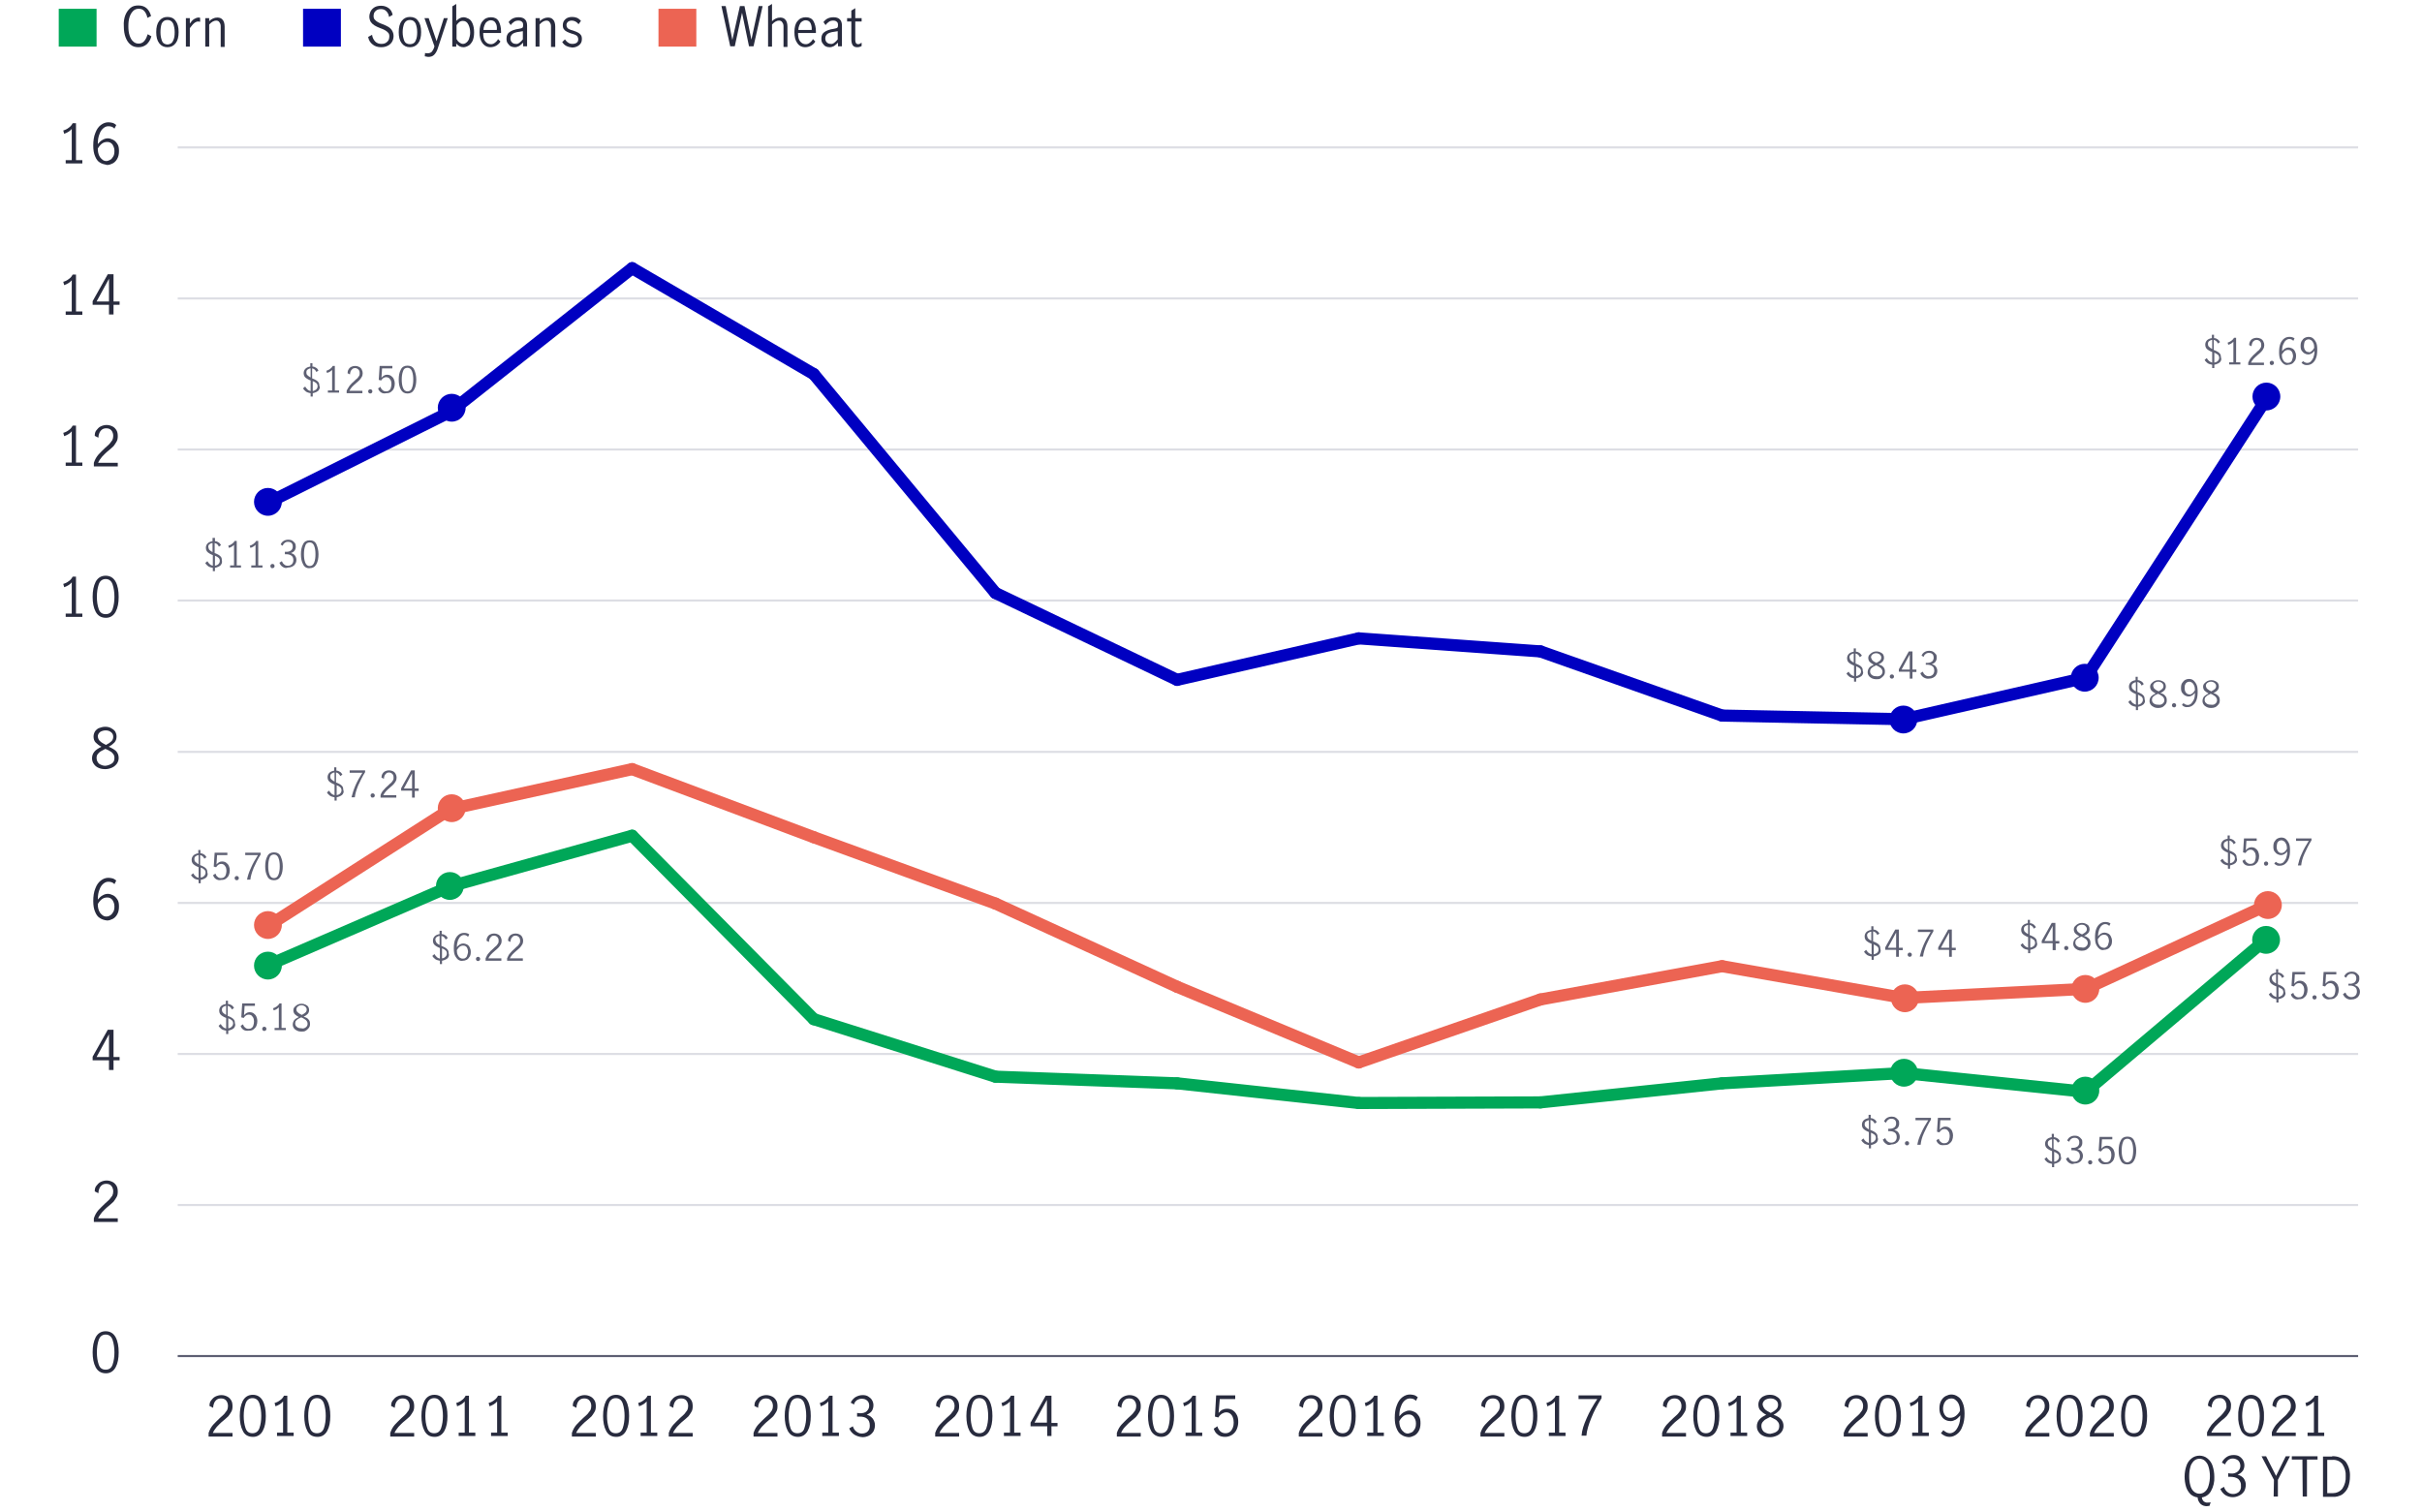 <?xml version="1.0" encoding="utf-8"?>
<!-- Generator: Adobe Illustrator 25.1.0, SVG Export Plug-In . SVG Version: 6.00 Build 0)  -->
<svg version="1.1" id="Layer_1" xmlns="http://www.w3.org/2000/svg" xmlns:xlink="http://www.w3.org/1999/xlink" x="0px" y="0px"
	 viewBox="0 0 800 499.4" style="enable-background:new 0 0 800 499.4;" xml:space="preserve">
<style type="text/css">
	.st0{enable-background:new    ;}
	.st1{fill:#5E6073;}
	.st2{fill:#282B3E;}
	.st3{fill:none;stroke:#5E6073;stroke-width:0.7;stroke-miterlimit:10;}
	.st4{fill:none;stroke:#DDDEE4;stroke-width:0.7;stroke-miterlimit:10;}
	.st5{fill:none;stroke:#EC6453;stroke-width:4;stroke-linecap:round;stroke-miterlimit:10;}
	.st6{fill:none;stroke:#0000C1;stroke-width:4;stroke-linecap:round;stroke-miterlimit:10;}
	.st7{fill:none;stroke:#00A758;stroke-width:4;stroke-linecap:round;stroke-miterlimit:10;}
	.st8{fill:#0000C1;}
	.st9{fill:#EC6453;}
	.st10{fill:#00A758;}
</style>
<g id="Commodity-prices-rise-in-2021-for-corn-and-soybeans-chart_800x500">
	<g class="st0">
		<path class="st1" d="M73.1,186.4c-0.2,0.4-0.5,0.6-0.9,0.8c-0.4,0.2-0.8,0.3-1.2,0.4v1.1h-0.7v-1.1c-0.5-0.1-1-0.2-1.5-0.5
			c-0.4-0.3-0.8-0.7-1-1.1l0.7-0.6c0.2,0.4,0.5,0.7,0.8,1s0.7,0.4,1,0.5v-3.5c-0.5-0.2-0.9-0.4-1.2-0.6c-0.3-0.2-0.6-0.4-0.8-0.7
			c-0.2-0.3-0.3-0.7-0.3-1.1c0-0.6,0.2-1.1,0.6-1.5c0.4-0.4,1-0.6,1.6-0.7v-1.1H71v1.1c0.5,0,0.9,0.2,1.2,0.4
			c0.4,0.2,0.6,0.6,0.8,0.9l-0.7,0.5c-0.3-0.7-0.8-1.1-1.4-1.2v3.3c0.5,0.2,1,0.4,1.3,0.6c0.3,0.2,0.6,0.4,0.8,0.7
			c0.2,0.3,0.3,0.7,0.3,1.2C73.4,185.7,73.3,186.1,73.1,186.4z M69.2,181.7c0.2,0.2,0.6,0.5,1,0.7v-3c-0.4,0-0.7,0.2-1,0.4
			c-0.3,0.2-0.4,0.5-0.4,0.9C68.9,181.2,69,181.5,69.2,181.7z M72.1,186.4c0.3-0.3,0.5-0.6,0.5-1.1c0-0.4-0.1-0.7-0.4-1
			s-0.7-0.5-1.2-0.7v3.3C71.4,186.8,71.8,186.7,72.1,186.4z"/>
		<path class="st1" d="M77.3,186.9V180c-0.4,0.4-0.9,0.8-1.7,1l-0.2-0.7c0.4-0.1,0.9-0.4,1.2-0.6s0.7-0.6,0.9-1h0.7v8.1h1.4v0.7H76
			v-0.7H77.3z"/>
		<path class="st1" d="M84.4,186.9V180c-0.4,0.4-0.9,0.8-1.7,1l-0.2-0.7c0.4-0.1,0.9-0.4,1.2-0.6s0.7-0.6,0.9-1h0.7v8.1h1.4v0.7
			h-3.7v-0.7H84.4z"/>
		<path class="st1" d="M89.5,187.5c-0.1-0.1-0.2-0.3-0.2-0.5c0-0.2,0.1-0.4,0.2-0.5c0.1-0.1,0.3-0.2,0.5-0.2c0.2,0,0.4,0.1,0.5,0.2
			c0.1,0.1,0.2,0.3,0.2,0.5c0,0.2-0.1,0.4-0.2,0.5c-0.1,0.1-0.3,0.2-0.5,0.2C89.8,187.7,89.6,187.7,89.5,187.5z"/>
		<path class="st1" d="M93.4,187.3c-0.5-0.3-0.9-0.8-1.1-1.4l0.8-0.5c0.2,0.5,0.4,0.8,0.8,1.1c0.3,0.3,0.7,0.4,1.2,0.4
			c0.5,0,1-0.2,1.3-0.5c0.3-0.3,0.5-0.8,0.5-1.3c0-0.7-0.2-1.2-0.6-1.5c-0.4-0.3-1-0.5-1.7-0.5c-0.2,0-0.4,0-0.5,0v-0.8
			c0.2,0,0.4,0,0.6,0c0.6,0,1.1-0.2,1.5-0.5c0.3-0.3,0.5-0.7,0.5-1.2c0-0.5-0.1-0.9-0.4-1.2c-0.3-0.3-0.7-0.4-1.2-0.4
			c-0.4,0-0.8,0.1-1.1,0.4c-0.3,0.2-0.5,0.5-0.6,0.9l-0.7-0.4c0.2-0.5,0.5-0.9,1-1.2s1-0.4,1.6-0.4c0.5,0,0.9,0.1,1.2,0.3
			c0.4,0.2,0.6,0.5,0.9,0.8c0.2,0.3,0.3,0.7,0.3,1.2c0,0.5-0.1,0.9-0.4,1.3c-0.2,0.3-0.6,0.6-1.2,0.8c0.6,0.2,1,0.4,1.3,0.8
			c0.3,0.4,0.5,0.9,0.5,1.4c0,0.5-0.1,1-0.4,1.4c-0.2,0.4-0.6,0.7-1,0.9c-0.4,0.2-0.9,0.3-1.4,0.3C94.5,187.8,93.9,187.6,93.4,187.3
			z"/>
		<path class="st1" d="M100.1,186.4c-0.5-0.9-0.7-2-0.7-3.3c0-1.3,0.2-2.4,0.7-3.3c0.4-0.9,1.2-1.3,2.2-1.3c1,0,1.8,0.4,2.2,1.3
			c0.4,0.9,0.7,2,0.7,3.3c0,1.3-0.2,2.4-0.7,3.3c-0.5,0.9-1.2,1.3-2.2,1.3C101.3,187.8,100.5,187.3,100.1,186.4z M103.8,185.8
			c0.3-0.8,0.4-1.7,0.4-2.7c0-1-0.1-1.9-0.4-2.7c-0.3-0.8-0.8-1.2-1.5-1.2c-0.8,0-1.3,0.4-1.5,1.2c-0.3,0.8-0.4,1.7-0.4,2.7
			c0,1,0.1,1.9,0.4,2.7c0.3,0.8,0.8,1.2,1.5,1.2C103,187,103.5,186.6,103.8,185.8z"/>
	</g>
	<g class="st0">
		<path class="st1" d="M105.4,128.7c-0.2,0.4-0.5,0.6-0.9,0.8c-0.4,0.2-0.8,0.3-1.2,0.4v1.1h-0.7v-1.1c-0.5-0.1-1-0.2-1.5-0.5
			c-0.4-0.3-0.8-0.7-1-1.1l0.7-0.6c0.2,0.4,0.5,0.7,0.8,1s0.7,0.4,1,0.5v-3.5c-0.5-0.2-0.9-0.4-1.2-0.6c-0.3-0.2-0.6-0.4-0.8-0.7
			c-0.2-0.3-0.3-0.7-0.3-1.1c0-0.6,0.2-1.1,0.6-1.5c0.4-0.4,1-0.6,1.6-0.7v-1.1h0.7v1.1c0.5,0,0.9,0.2,1.2,0.4
			c0.4,0.2,0.6,0.6,0.8,0.9l-0.7,0.5c-0.3-0.7-0.8-1.1-1.4-1.2v3.3c0.5,0.2,1,0.4,1.3,0.6c0.3,0.2,0.6,0.4,0.8,0.7
			c0.2,0.3,0.3,0.7,0.3,1.2C105.8,127.9,105.6,128.3,105.4,128.7z M101.6,124c0.2,0.2,0.6,0.5,1,0.7v-3c-0.4,0-0.7,0.2-1,0.4
			c-0.3,0.2-0.4,0.5-0.4,0.9C101.2,123.5,101.3,123.8,101.6,124z M104.4,128.7c0.3-0.3,0.5-0.6,0.5-1.1c0-0.4-0.1-0.7-0.4-1
			s-0.7-0.5-1.2-0.7v3.3C103.8,129.1,104.1,128.9,104.4,128.7z"/>
		<path class="st1" d="M109.7,129.1v-6.9c-0.4,0.4-0.9,0.8-1.7,1l-0.2-0.7c0.4-0.1,0.9-0.4,1.2-0.6s0.7-0.6,0.9-1h0.7v8.1h1.4v0.7
			h-3.7v-0.7H109.7z"/>
		<path class="st1" d="M115.5,127.4c0.4-0.5,0.9-1,1.5-1.5c0.4-0.4,0.7-0.7,1-0.9c0.2-0.2,0.4-0.5,0.6-0.8c0.2-0.3,0.2-0.6,0.2-0.9
			c0-0.5-0.1-0.9-0.4-1.2c-0.3-0.3-0.7-0.5-1.1-0.5c-0.4,0-0.7,0.1-0.9,0.3s-0.5,0.5-0.6,0.8c-0.1,0.3-0.2,0.7-0.2,1l-0.8-0.4
			c0-0.4,0.1-0.9,0.3-1.2c0.2-0.4,0.5-0.7,0.9-0.9c0.4-0.2,0.8-0.3,1.3-0.3c0.5,0,0.9,0.1,1.3,0.3c0.4,0.2,0.7,0.5,0.9,0.9
			c0.2,0.4,0.3,0.8,0.3,1.2c0,0.4-0.1,0.9-0.3,1.2s-0.4,0.7-0.7,1c-0.3,0.3-0.6,0.6-1.1,1c-0.6,0.5-1,0.9-1.4,1.3
			c-0.4,0.4-0.6,0.8-0.9,1.3h4.3v0.8h-5.2v-0.8C114.8,128.4,115.2,127.9,115.5,127.4z"/>
		<path class="st1" d="M121.8,129.8c-0.1-0.1-0.2-0.3-0.2-0.5c0-0.2,0.1-0.4,0.2-0.5c0.1-0.1,0.3-0.2,0.5-0.2c0.2,0,0.4,0.1,0.5,0.2
			c0.1,0.1,0.2,0.3,0.2,0.5c0,0.2-0.1,0.4-0.2,0.5c-0.1,0.1-0.3,0.2-0.5,0.2C122.1,130,121.9,129.9,121.8,129.8z"/>
		<path class="st1" d="M125.8,129.6c-0.4-0.3-0.8-0.7-0.9-1.3l0.8-0.5c0.1,0.5,0.3,0.8,0.7,1.1c0.3,0.3,0.7,0.4,1.1,0.4
			c0.4,0,0.8-0.1,1-0.3c0.3-0.2,0.5-0.5,0.6-0.9c0.1-0.4,0.2-0.7,0.2-1.2c0-0.5-0.1-0.9-0.2-1.2c-0.2-0.3-0.4-0.6-0.6-0.8
			c-0.3-0.2-0.6-0.3-0.9-0.3c-0.4,0-0.7,0.1-1,0.3s-0.5,0.5-0.7,0.8l-0.8-0.2l0.3-4.6h4.2v0.8h-3.4l-0.2,3.1c0.5-0.6,1.1-1,1.8-1
			c0.5,0,1,0.1,1.4,0.4c0.4,0.3,0.7,0.6,0.9,1.1c0.2,0.5,0.3,0.9,0.3,1.4c0,0.6-0.1,1.1-0.3,1.6c-0.2,0.5-0.6,0.9-1,1.2
			c-0.4,0.3-0.9,0.4-1.5,0.4C126.8,130.1,126.2,129.9,125.8,129.6z"/>
		<path class="st1" d="M132.4,128.7c-0.5-0.9-0.7-2-0.7-3.3c0-1.3,0.2-2.4,0.7-3.3c0.4-0.9,1.2-1.3,2.2-1.3c1,0,1.8,0.4,2.2,1.3
			c0.4,0.9,0.7,2,0.7,3.3c0,1.3-0.2,2.4-0.7,3.3c-0.5,0.9-1.2,1.3-2.2,1.3C133.6,130,132.9,129.6,132.4,128.7z M136.1,128.1
			c0.3-0.8,0.4-1.7,0.4-2.7c0-1-0.1-1.9-0.4-2.7c-0.3-0.8-0.8-1.2-1.5-1.2c-0.8,0-1.3,0.4-1.5,1.2c-0.3,0.8-0.4,1.7-0.4,2.7
			c0,1,0.1,1.9,0.4,2.7c0.3,0.8,0.8,1.2,1.5,1.2C135.3,129.3,135.9,128.9,136.1,128.1z"/>
	</g>
	<g class="st0">
		<path class="st1" d="M615.2,222.9c-0.2,0.4-0.5,0.6-0.9,0.8c-0.4,0.2-0.8,0.3-1.2,0.4v1.1h-0.7v-1.1c-0.5-0.1-1-0.2-1.5-0.5
			c-0.4-0.3-0.8-0.7-1-1.1l0.7-0.6c0.2,0.4,0.5,0.7,0.8,1c0.3,0.2,0.7,0.4,1,0.5v-3.5c-0.5-0.2-0.9-0.4-1.2-0.6
			c-0.3-0.2-0.6-0.4-0.8-0.7c-0.2-0.3-0.3-0.7-0.3-1.1c0-0.6,0.2-1.1,0.6-1.5c0.4-0.4,1-0.6,1.6-0.7v-1.1h0.7v1.1
			c0.5,0,0.9,0.2,1.2,0.4s0.6,0.6,0.8,0.9l-0.7,0.5c-0.3-0.7-0.8-1.1-1.4-1.2v3.3c0.5,0.2,1,0.4,1.3,0.6c0.3,0.2,0.6,0.4,0.8,0.7
			c0.2,0.3,0.3,0.7,0.3,1.2C615.5,222.1,615.4,222.6,615.2,222.9z M611.3,218.2c0.2,0.2,0.6,0.5,1,0.7v-3c-0.4,0-0.7,0.2-1,0.4
			c-0.3,0.2-0.4,0.5-0.4,0.9C611,217.7,611.1,218,611.3,218.2z M614.2,222.9c0.3-0.3,0.5-0.6,0.5-1.1c0-0.4-0.1-0.7-0.4-1
			c-0.3-0.2-0.7-0.5-1.2-0.7v3.3C613.5,223.3,613.9,223.1,614.2,222.9z"/>
	</g>
	<g class="st0">
		<path class="st1" d="M622.1,220.4c0.4,0.4,0.5,0.9,0.5,1.5c0,0.5-0.1,0.9-0.4,1.3s-0.6,0.6-1,0.9s-0.9,0.3-1.5,0.3
			c-0.5,0-1-0.1-1.4-0.3c-0.4-0.2-0.8-0.5-1-0.8c-0.3-0.4-0.4-0.8-0.4-1.2c0-0.6,0.2-1.1,0.5-1.5s0.9-0.7,1.5-1
			c-0.5-0.3-1-0.6-1.3-0.9c-0.3-0.3-0.5-0.8-0.5-1.3c0-0.4,0.1-0.8,0.4-1.1s0.6-0.6,1-0.8s0.8-0.3,1.3-0.3c0.5,0,0.9,0.1,1.3,0.3
			c0.4,0.2,0.7,0.4,0.9,0.7c0.2,0.3,0.3,0.7,0.3,1.1c0,0.5-0.2,1-0.5,1.3c-0.3,0.3-0.7,0.6-1.3,0.9
			C621.3,219.7,621.8,220,622.1,220.4z M621.2,223.1c0.4-0.3,0.6-0.7,0.6-1.2c0-0.3-0.1-0.6-0.3-0.9s-0.4-0.4-0.7-0.6
			s-0.6-0.4-1.1-0.6c-0.4,0.2-0.8,0.4-1,0.5c-0.3,0.2-0.5,0.4-0.7,0.6c-0.2,0.2-0.3,0.5-0.3,0.9c0,0.5,0.2,0.9,0.6,1.2
			s0.8,0.4,1.4,0.4C620.3,223.5,620.8,223.4,621.2,223.1z M618.5,218.2c0.3,0.3,0.7,0.5,1.3,0.8c0.5-0.3,0.9-0.5,1.2-0.8
			c0.3-0.3,0.4-0.6,0.4-1c0-0.4-0.2-0.7-0.5-1c-0.3-0.2-0.7-0.4-1.2-0.4c-0.4,0-0.8,0.1-1.2,0.4c-0.3,0.2-0.5,0.6-0.5,1
			C618.1,217.6,618.3,217.9,618.5,218.2z"/>
	</g>
	<g class="st0">
		<path class="st1" d="M624.4,224c-0.1-0.1-0.2-0.3-0.2-0.5c0-0.2,0.1-0.4,0.2-0.5c0.1-0.1,0.3-0.2,0.5-0.2c0.2,0,0.4,0.1,0.5,0.2
			c0.1,0.1,0.2,0.3,0.2,0.5c0,0.2-0.1,0.4-0.2,0.5c-0.1,0.1-0.3,0.2-0.5,0.2C624.7,224.2,624.5,224.1,624.4,224z"/>
		<path class="st1" d="M630.8,221.9h-3.6v-0.8l3.3-5.9h1.2v6h1.3v0.8h-1.3v2.2h-0.9V221.9z M630.8,221.2v-5h0l-2.7,5H630.8z"/>
		<path class="st1" d="M635.4,223.8c-0.5-0.3-0.9-0.8-1.1-1.4l0.8-0.5c0.2,0.5,0.4,0.8,0.8,1.1s0.7,0.4,1.2,0.4c0.5,0,1-0.2,1.3-0.5
			c0.3-0.3,0.5-0.8,0.5-1.3c0-0.7-0.2-1.2-0.6-1.5c-0.4-0.3-1-0.5-1.7-0.5c-0.2,0-0.4,0-0.5,0V219c0.2,0,0.4,0,0.6,0
			c0.6,0,1.1-0.2,1.5-0.5c0.3-0.3,0.5-0.7,0.5-1.2c0-0.5-0.1-0.9-0.4-1.2s-0.7-0.4-1.2-0.4c-0.4,0-0.8,0.1-1.1,0.4
			c-0.3,0.2-0.5,0.5-0.6,0.9l-0.7-0.4c0.2-0.5,0.5-0.9,1-1.2s1-0.4,1.6-0.4c0.5,0,0.9,0.1,1.2,0.3c0.4,0.2,0.6,0.5,0.9,0.8
			s0.3,0.7,0.3,1.2c0,0.5-0.1,0.9-0.4,1.3c-0.2,0.3-0.6,0.6-1.2,0.8c0.6,0.2,1,0.4,1.3,0.8c0.3,0.4,0.5,0.9,0.5,1.4
			c0,0.5-0.1,1-0.4,1.4c-0.2,0.4-0.6,0.7-1,0.9c-0.4,0.2-0.9,0.3-1.4,0.3C636.5,224.3,635.9,224.1,635.4,223.8z"/>
	</g>
	<g class="st0">
		<path class="st1" d="M708.3,232.3c-0.2,0.4-0.5,0.6-0.9,0.8c-0.4,0.2-0.8,0.3-1.2,0.4v1.1h-0.7v-1.1c-0.5-0.1-1-0.2-1.5-0.5
			c-0.4-0.3-0.8-0.7-1-1.1l0.7-0.6c0.2,0.4,0.5,0.7,0.8,1c0.3,0.2,0.7,0.4,1,0.5v-3.5c-0.5-0.2-0.9-0.4-1.2-0.6
			c-0.3-0.2-0.6-0.4-0.8-0.7c-0.2-0.3-0.3-0.7-0.3-1.1c0-0.6,0.2-1.1,0.6-1.5c0.4-0.4,1-0.6,1.6-0.7v-1.1h0.7v1.1
			c0.5,0,0.9,0.2,1.2,0.4c0.4,0.2,0.6,0.6,0.8,0.9l-0.7,0.5c-0.3-0.7-0.8-1.1-1.4-1.2v3.3c0.5,0.2,1,0.4,1.3,0.6
			c0.3,0.2,0.6,0.4,0.8,0.7c0.2,0.3,0.3,0.7,0.3,1.2C708.6,231.6,708.5,232,708.3,232.3z M704.5,227.7c0.2,0.2,0.6,0.5,1,0.7v-3
			c-0.4,0-0.7,0.2-1,0.4c-0.3,0.2-0.4,0.5-0.4,0.9C704.1,227.1,704.2,227.4,704.5,227.7z M707.3,232.3c0.3-0.3,0.5-0.6,0.5-1.1
			c0-0.4-0.1-0.7-0.4-1c-0.3-0.2-0.7-0.5-1.2-0.7v3.3C706.6,232.8,707,232.6,707.3,232.3z"/>
	</g>
	<g class="st0">
		<path class="st1" d="M715.2,229.9c0.4,0.4,0.5,0.9,0.5,1.5c0,0.5-0.1,0.9-0.4,1.3s-0.6,0.6-1,0.9c-0.4,0.2-0.9,0.3-1.5,0.3
			c-0.5,0-1-0.1-1.4-0.3c-0.4-0.2-0.8-0.5-1-0.8c-0.3-0.4-0.4-0.8-0.4-1.2c0-0.6,0.2-1.1,0.5-1.5c0.4-0.4,0.9-0.7,1.5-1
			c-0.5-0.3-1-0.6-1.3-0.9c-0.3-0.3-0.5-0.8-0.5-1.3c0-0.4,0.1-0.8,0.4-1.1s0.6-0.6,1-0.8c0.4-0.2,0.8-0.3,1.3-0.3
			c0.5,0,0.9,0.1,1.3,0.3c0.4,0.2,0.7,0.4,0.9,0.7c0.2,0.3,0.3,0.7,0.3,1.1c0,0.5-0.2,1-0.5,1.3c-0.3,0.3-0.7,0.6-1.3,0.9
			C714.4,229.1,714.9,229.5,715.2,229.9z M714.3,232.5c0.4-0.3,0.6-0.7,0.6-1.2c0-0.3-0.1-0.6-0.3-0.9s-0.4-0.4-0.7-0.6
			c-0.3-0.2-0.6-0.4-1.1-0.6c-0.4,0.2-0.8,0.4-1,0.5c-0.3,0.2-0.5,0.4-0.7,0.6c-0.2,0.2-0.3,0.5-0.3,0.9c0,0.5,0.2,0.9,0.6,1.2
			s0.8,0.4,1.4,0.4C713.5,232.9,713.9,232.8,714.3,232.5z M711.7,227.6c0.3,0.3,0.7,0.5,1.3,0.8c0.5-0.3,0.9-0.5,1.2-0.8
			c0.3-0.3,0.4-0.6,0.4-1c0-0.4-0.2-0.7-0.5-1c-0.3-0.2-0.7-0.4-1.2-0.4c-0.4,0-0.8,0.1-1.2,0.4c-0.3,0.2-0.5,0.6-0.5,1
			C711.3,227,711.4,227.4,711.7,227.6z"/>
	</g>
	<g class="st0">
		<path class="st1" d="M717.6,233.5c-0.1-0.1-0.2-0.3-0.2-0.5c0-0.2,0.1-0.4,0.2-0.5c0.1-0.1,0.3-0.2,0.5-0.2c0.2,0,0.4,0.1,0.5,0.2
			c0.1,0.1,0.2,0.3,0.2,0.5c0,0.2-0.1,0.4-0.2,0.5s-0.3,0.2-0.5,0.2C717.8,233.6,717.7,233.6,717.6,233.5z"/>
		<path class="st1" d="M720.7,232.9l0.5-0.6c0.5,0.4,0.9,0.6,1.4,0.6c0.4,0,0.7-0.1,1.1-0.4c0.3-0.3,0.6-0.7,0.9-1.3
			s0.4-1.3,0.4-2.3c-0.3,0.4-0.7,0.7-1,0.9c-0.4,0.2-0.7,0.3-1.1,0.3c-0.4,0-0.7-0.1-1.1-0.3c-0.4-0.2-0.7-0.5-1-0.9
			c-0.3-0.4-0.4-0.9-0.4-1.6c0-0.7,0.1-1.3,0.4-1.7s0.6-0.8,1-1s0.8-0.3,1.2-0.3c0.5,0,1,0.1,1.4,0.4c0.4,0.3,0.8,0.8,1.1,1.4
			c0.3,0.6,0.4,1.4,0.4,2.4c0,1.1-0.1,2-0.4,2.8c-0.3,0.8-0.7,1.3-1.2,1.7s-1.1,0.6-1.7,0.6C721.9,233.7,721.3,233.5,720.7,232.9z
			 M724.1,229.1c0.4-0.3,0.7-0.7,0.9-1.1c0-0.7-0.1-1.2-0.3-1.6s-0.4-0.7-0.7-0.9c-0.3-0.2-0.6-0.3-0.8-0.3c-0.3,0-0.6,0.1-0.8,0.2
			s-0.5,0.4-0.6,0.7c-0.2,0.3-0.2,0.8-0.2,1.3c0,0.5,0.1,1,0.4,1.4c0.3,0.4,0.7,0.6,1.1,0.6C723.3,229.5,723.7,229.4,724.1,229.1z"
			/>
		<path class="st1" d="M732.7,229.9c0.4,0.4,0.5,0.9,0.5,1.5c0,0.5-0.1,0.9-0.4,1.3s-0.6,0.6-1,0.9c-0.4,0.2-0.9,0.3-1.5,0.3
			c-0.5,0-1-0.1-1.4-0.3c-0.4-0.2-0.8-0.5-1-0.8c-0.3-0.4-0.4-0.8-0.4-1.2c0-0.6,0.2-1.1,0.5-1.5c0.4-0.4,0.9-0.7,1.5-1
			c-0.5-0.3-1-0.6-1.3-0.9c-0.3-0.3-0.5-0.8-0.5-1.3c0-0.4,0.1-0.8,0.4-1.1s0.6-0.6,1-0.8c0.4-0.2,0.8-0.3,1.3-0.3
			c0.5,0,0.9,0.1,1.3,0.3c0.4,0.2,0.7,0.4,0.9,0.7c0.2,0.3,0.3,0.7,0.3,1.1c0,0.5-0.2,1-0.5,1.3c-0.3,0.3-0.7,0.6-1.3,0.9
			C731.8,229.1,732.3,229.5,732.7,229.9z M731.7,232.5c0.4-0.3,0.6-0.7,0.6-1.2c0-0.3-0.1-0.6-0.3-0.9s-0.4-0.4-0.7-0.6
			c-0.3-0.2-0.6-0.4-1.1-0.6c-0.4,0.2-0.8,0.4-1,0.5c-0.3,0.2-0.5,0.4-0.7,0.6c-0.2,0.2-0.3,0.5-0.3,0.9c0,0.5,0.2,0.9,0.6,1.2
			s0.8,0.4,1.4,0.4C730.9,232.9,731.4,232.8,731.7,232.5z M729.1,227.6c0.3,0.3,0.7,0.5,1.3,0.8c0.5-0.3,0.9-0.5,1.2-0.8
			c0.3-0.3,0.4-0.6,0.4-1c0-0.4-0.2-0.7-0.5-1c-0.3-0.2-0.7-0.4-1.2-0.4c-0.4,0-0.8,0.1-1.2,0.4c-0.3,0.2-0.5,0.6-0.5,1
			C728.7,227,728.8,227.4,729.1,227.6z"/>
	</g>
	<g class="st0">
		<path class="st1" d="M733.5,119.3c-0.2,0.4-0.5,0.6-0.9,0.8c-0.4,0.2-0.8,0.3-1.2,0.4v1.1h-0.7v-1.1c-0.5-0.1-1-0.2-1.5-0.5
			c-0.4-0.3-0.8-0.7-1-1.1l0.7-0.6c0.2,0.4,0.5,0.7,0.8,1c0.3,0.2,0.7,0.4,1,0.5v-3.5c-0.5-0.2-0.9-0.4-1.2-0.6
			c-0.3-0.2-0.6-0.4-0.8-0.7c-0.2-0.3-0.3-0.7-0.3-1.1c0-0.6,0.2-1.1,0.6-1.5c0.4-0.4,1-0.6,1.6-0.7v-1.1h0.7v1.1
			c0.5,0,0.9,0.2,1.2,0.4s0.6,0.6,0.8,0.9l-0.7,0.5c-0.3-0.7-0.8-1.1-1.4-1.2v3.3c0.5,0.2,1,0.4,1.3,0.6c0.3,0.2,0.6,0.4,0.8,0.7
			c0.2,0.3,0.3,0.7,0.3,1.2C733.8,118.6,733.7,119,733.5,119.3z M729.7,114.6c0.2,0.2,0.6,0.5,1,0.7v-3c-0.4,0-0.7,0.2-1,0.4
			c-0.3,0.2-0.4,0.5-0.4,0.9C729.3,114.1,729.4,114.4,729.7,114.6z M732.5,119.3c0.3-0.3,0.5-0.6,0.5-1.1c0-0.4-0.1-0.7-0.4-1
			c-0.3-0.2-0.7-0.5-1.2-0.7v3.3C731.8,119.7,732.2,119.6,732.5,119.3z"/>
		<path class="st1" d="M737.7,119.8v-6.9c-0.4,0.4-0.9,0.8-1.7,1l-0.2-0.7c0.4-0.1,0.9-0.4,1.2-0.6s0.7-0.6,0.9-1h0.7v8.1h1.4v0.7
			h-3.7v-0.7H737.7z"/>
		<path class="st1" d="M743.6,118.1c0.4-0.5,0.9-1,1.5-1.5c0.4-0.4,0.7-0.7,1-0.9c0.2-0.2,0.4-0.5,0.6-0.8s0.2-0.6,0.2-0.9
			c0-0.5-0.1-0.9-0.4-1.2c-0.3-0.3-0.7-0.5-1.1-0.5c-0.4,0-0.7,0.1-0.9,0.3c-0.3,0.2-0.5,0.5-0.6,0.8c-0.1,0.3-0.2,0.7-0.2,1
			l-0.8-0.4c0-0.4,0.1-0.9,0.3-1.2c0.2-0.4,0.5-0.7,0.9-0.9c0.4-0.2,0.8-0.3,1.3-0.3c0.5,0,0.9,0.1,1.3,0.3c0.4,0.2,0.7,0.5,0.9,0.9
			s0.3,0.8,0.3,1.2c0,0.4-0.1,0.9-0.3,1.2c-0.2,0.4-0.4,0.7-0.7,1c-0.3,0.3-0.6,0.6-1.1,1c-0.6,0.5-1,0.9-1.4,1.3
			c-0.4,0.4-0.6,0.8-0.9,1.3h4.3v0.8h-5.2v-0.8C742.9,119.1,743.2,118.5,743.6,118.1z"/>
		<path class="st1" d="M749.9,120.4c-0.1-0.1-0.2-0.3-0.2-0.5c0-0.2,0.1-0.4,0.2-0.5c0.1-0.1,0.3-0.2,0.5-0.2c0.2,0,0.4,0.1,0.5,0.2
			c0.1,0.1,0.2,0.3,0.2,0.5c0,0.2-0.1,0.4-0.2,0.5s-0.3,0.2-0.5,0.2C750.2,120.6,750,120.6,749.9,120.4z"/>
		<path class="st1" d="M754.3,120.2c-0.4-0.3-0.8-0.8-1.1-1.4c-0.3-0.6-0.4-1.4-0.4-2.4c0-1.1,0.1-2,0.4-2.8
			c0.3-0.8,0.7-1.3,1.2-1.7s1.1-0.6,1.7-0.6c0.3,0,0.7,0,1,0.1c0.3,0.1,0.6,0.2,0.8,0.4l-0.4,0.8c-0.4-0.4-0.8-0.6-1.3-0.6
			c-0.4,0-0.7,0.1-1.1,0.4c-0.4,0.3-0.6,0.7-0.9,1.3s-0.4,1.3-0.4,2.3c0.3-0.4,0.7-0.7,1-0.9c0.4-0.2,0.7-0.3,1.1-0.3
			c0.4,0,0.8,0.1,1.2,0.3s0.7,0.5,0.9,0.9c0.2,0.4,0.4,0.9,0.4,1.5c0,0.7-0.1,1.3-0.4,1.7s-0.6,0.8-1,1s-0.8,0.3-1.2,0.3
			C755.2,120.7,754.7,120.5,754.3,120.2z M756.5,119.7c0.3-0.2,0.5-0.4,0.6-0.8s0.3-0.8,0.3-1.3c0-0.3-0.1-0.7-0.2-1
			c-0.1-0.3-0.3-0.6-0.5-0.7c-0.2-0.2-0.5-0.3-0.9-0.3c-0.4,0-0.8,0.1-1.2,0.4c-0.3,0.3-0.6,0.7-0.9,1.1c0,0.7,0.1,1.2,0.3,1.6
			c0.2,0.4,0.4,0.7,0.7,0.9c0.3,0.2,0.6,0.3,0.8,0.3C756,119.9,756.3,119.8,756.5,119.7z"/>
		<path class="st1" d="M760.2,119.9l0.5-0.6c0.5,0.4,0.9,0.6,1.4,0.6c0.4,0,0.7-0.1,1.1-0.4c0.3-0.3,0.6-0.7,0.9-1.3
			c0.2-0.6,0.4-1.3,0.4-2.3c-0.3,0.4-0.7,0.7-1,0.9c-0.4,0.2-0.7,0.3-1.1,0.3c-0.4,0-0.7-0.1-1.1-0.3s-0.7-0.5-1-0.9
			s-0.4-0.9-0.4-1.6c0-0.7,0.1-1.3,0.4-1.7c0.3-0.5,0.6-0.8,1-1c0.4-0.2,0.8-0.3,1.2-0.3c0.5,0,1,0.1,1.4,0.4
			c0.4,0.3,0.8,0.8,1.1,1.4c0.3,0.6,0.4,1.4,0.4,2.4c0,1.1-0.1,2-0.4,2.8c-0.3,0.8-0.7,1.3-1.2,1.7s-1.1,0.6-1.7,0.6
			C761.4,120.7,760.8,120.4,760.2,119.9z M763.5,116c0.4-0.3,0.7-0.7,0.9-1.1c0-0.7-0.1-1.2-0.3-1.6s-0.4-0.7-0.7-0.9
			s-0.6-0.3-0.8-0.3c-0.3,0-0.6,0.1-0.8,0.2c-0.3,0.2-0.5,0.4-0.6,0.7s-0.2,0.8-0.2,1.3c0,0.5,0.1,1,0.4,1.4
			c0.3,0.4,0.6,0.6,1.1,0.6C762.8,116.5,763.2,116.3,763.5,116z"/>
	</g>
	<g class="st0">
		<path class="st1" d="M77.5,339.3c-0.2,0.4-0.5,0.6-0.9,0.8c-0.4,0.2-0.8,0.3-1.2,0.4v1.1h-0.7v-1.1c-0.5-0.1-1-0.2-1.5-0.5
			c-0.4-0.3-0.8-0.7-1-1.1l0.7-0.6c0.2,0.4,0.5,0.7,0.8,1s0.7,0.4,1,0.5v-3.5c-0.5-0.2-0.9-0.4-1.2-0.6c-0.3-0.2-0.6-0.4-0.8-0.7
			c-0.2-0.3-0.3-0.7-0.3-1.1c0-0.6,0.2-1.1,0.6-1.5c0.4-0.4,1-0.6,1.6-0.7v-1.1h0.7v1.1c0.5,0,0.9,0.2,1.2,0.4
			c0.4,0.2,0.6,0.6,0.8,0.9l-0.7,0.5c-0.3-0.7-0.8-1.1-1.4-1.2v3.3c0.5,0.2,1,0.4,1.3,0.6c0.3,0.2,0.6,0.4,0.8,0.7
			c0.2,0.3,0.3,0.7,0.3,1.2C77.8,338.5,77.7,338.9,77.5,339.3z M73.7,334.6c0.2,0.2,0.6,0.5,1,0.7v-3c-0.4,0-0.7,0.2-1,0.4
			c-0.3,0.2-0.4,0.5-0.4,0.9C73.3,334,73.4,334.3,73.7,334.6z M76.5,339.2c0.3-0.3,0.5-0.6,0.5-1.1c0-0.4-0.1-0.7-0.4-1
			s-0.7-0.5-1.2-0.7v3.3C75.8,339.7,76.2,339.5,76.5,339.2z"/>
		<path class="st1" d="M80.4,340.2c-0.4-0.3-0.8-0.7-0.9-1.3l0.8-0.5c0.1,0.5,0.3,0.8,0.7,1.1c0.3,0.3,0.7,0.4,1.1,0.4
			c0.4,0,0.8-0.1,1-0.3c0.3-0.2,0.5-0.5,0.6-0.9c0.1-0.4,0.2-0.7,0.2-1.2c0-0.5-0.1-0.9-0.2-1.2c-0.2-0.3-0.4-0.6-0.6-0.8
			c-0.3-0.2-0.6-0.3-0.9-0.3c-0.4,0-0.7,0.1-1,0.3s-0.5,0.5-0.7,0.8l-0.8-0.2l0.3-4.6h4.2v0.8h-3.4l-0.2,3.1c0.5-0.6,1.1-1,1.8-1
			c0.5,0,1,0.1,1.4,0.4c0.4,0.3,0.7,0.6,0.9,1.1c0.2,0.5,0.3,0.9,0.3,1.4c0,0.6-0.1,1.1-0.3,1.6c-0.2,0.5-0.6,0.9-1,1.2
			c-0.4,0.3-0.9,0.4-1.5,0.4C81.4,340.6,80.9,340.5,80.4,340.2z"/>
		<path class="st1" d="M86.8,340.4c-0.1-0.1-0.2-0.3-0.2-0.5c0-0.2,0.1-0.4,0.2-0.5c0.1-0.1,0.3-0.2,0.5-0.2c0.2,0,0.4,0.1,0.5,0.2
			c0.1,0.1,0.2,0.3,0.2,0.5c0,0.2-0.1,0.4-0.2,0.5c-0.1,0.1-0.3,0.2-0.5,0.2C87.1,340.6,86.9,340.5,86.8,340.4z"/>
		<path class="st1" d="M92.1,339.7v-6.9c-0.4,0.4-0.9,0.8-1.7,1l-0.2-0.7c0.4-0.1,0.9-0.4,1.2-0.6s0.7-0.6,0.9-1H93v8.1h1.4v0.7
			h-3.7v-0.7H92.1z"/>
		<path class="st1" d="M101.9,336.8c0.4,0.4,0.5,0.9,0.5,1.5c0,0.5-0.1,0.9-0.4,1.3s-0.6,0.6-1,0.9s-0.9,0.3-1.5,0.3
			c-0.5,0-1-0.1-1.4-0.3c-0.4-0.2-0.8-0.5-1-0.8c-0.3-0.4-0.4-0.8-0.4-1.2c0-0.6,0.2-1.1,0.5-1.5s0.9-0.7,1.5-1
			c-0.5-0.3-1-0.6-1.3-0.9c-0.3-0.3-0.5-0.8-0.5-1.3c0-0.4,0.1-0.8,0.4-1.1s0.6-0.6,1-0.8s0.8-0.3,1.3-0.3c0.5,0,0.9,0.1,1.3,0.3
			c0.4,0.2,0.7,0.4,0.9,0.7c0.2,0.3,0.3,0.7,0.3,1.1c0,0.5-0.2,1-0.5,1.3c-0.3,0.3-0.7,0.6-1.3,0.9
			C101.1,336.1,101.6,336.4,101.9,336.8z M101,339.4c0.4-0.3,0.6-0.7,0.6-1.2c0-0.3-0.1-0.6-0.3-0.9s-0.4-0.4-0.7-0.6
			s-0.6-0.4-1.1-0.6c-0.4,0.2-0.8,0.4-1,0.5c-0.3,0.2-0.5,0.4-0.7,0.6c-0.2,0.2-0.3,0.5-0.3,0.9c0,0.5,0.2,0.9,0.6,1.2
			c0.4,0.3,0.8,0.4,1.4,0.4C100.1,339.9,100.6,339.7,101,339.4z M98.4,334.5c0.3,0.3,0.7,0.5,1.3,0.8c0.5-0.3,0.9-0.5,1.2-0.8
			c0.3-0.3,0.4-0.6,0.4-1c0-0.4-0.2-0.7-0.5-1c-0.3-0.2-0.7-0.4-1.2-0.4c-0.4,0-0.8,0.1-1.2,0.4c-0.3,0.2-0.5,0.6-0.5,1
			C97.9,333.9,98.1,334.3,98.4,334.5z"/>
	</g>
	<g class="st0">
		<path class="st1" d="M148.1,316.2c-0.2,0.4-0.5,0.6-0.9,0.8c-0.4,0.2-0.8,0.3-1.2,0.4v1.1h-0.7v-1.1c-0.5-0.1-1-0.2-1.5-0.5
			c-0.4-0.3-0.8-0.7-1-1.1l0.7-0.6c0.2,0.4,0.5,0.7,0.8,1s0.7,0.4,1,0.5v-3.5c-0.5-0.2-0.9-0.4-1.2-0.6c-0.3-0.2-0.6-0.4-0.8-0.7
			c-0.2-0.3-0.3-0.7-0.3-1.1c0-0.6,0.2-1.1,0.6-1.5c0.4-0.4,1-0.6,1.6-0.7v-1.1h0.7v1.1c0.5,0,0.9,0.2,1.2,0.4
			c0.4,0.2,0.6,0.6,0.8,0.9l-0.7,0.5c-0.3-0.7-0.8-1.1-1.4-1.2v3.3c0.5,0.2,1,0.4,1.3,0.6c0.3,0.2,0.6,0.4,0.8,0.7
			c0.2,0.3,0.3,0.7,0.3,1.2C148.4,315.4,148.3,315.8,148.1,316.2z M144.2,311.5c0.2,0.2,0.6,0.5,1,0.7v-3c-0.4,0-0.7,0.2-1,0.4
			c-0.3,0.2-0.4,0.5-0.4,0.9C143.9,310.9,144,311.2,144.2,311.5z M147.1,316.1c0.3-0.3,0.5-0.6,0.5-1.1c0-0.4-0.1-0.7-0.4-1
			s-0.7-0.5-1.2-0.7v3.3C146.4,316.6,146.8,316.4,147.1,316.1z"/>
		<path class="st1" d="M151.4,317.1c-0.4-0.3-0.8-0.8-1.1-1.4s-0.4-1.4-0.4-2.4c0-1.1,0.1-2,0.4-2.8c0.3-0.8,0.7-1.3,1.2-1.7
			s1.1-0.6,1.7-0.6c0.3,0,0.7,0,1,0.1c0.3,0.1,0.6,0.2,0.8,0.4l-0.4,0.8c-0.4-0.4-0.8-0.6-1.3-0.6c-0.4,0-0.7,0.1-1.1,0.4
			s-0.6,0.7-0.9,1.3c-0.2,0.6-0.4,1.3-0.4,2.3c0.3-0.4,0.7-0.7,1-0.9c0.4-0.2,0.7-0.3,1.1-0.3c0.4,0,0.8,0.1,1.2,0.3
			c0.4,0.2,0.7,0.5,0.9,0.9c0.2,0.4,0.4,0.9,0.4,1.5c0,0.7-0.1,1.3-0.4,1.7c-0.3,0.5-0.6,0.8-1,1c-0.4,0.2-0.8,0.3-1.2,0.3
			C152.3,317.5,151.9,317.4,151.4,317.1z M153.7,316.5c0.3-0.2,0.5-0.4,0.6-0.8s0.3-0.8,0.3-1.3c0-0.3-0.1-0.7-0.2-1
			c-0.1-0.3-0.3-0.6-0.5-0.7c-0.2-0.2-0.5-0.3-0.9-0.3c-0.4,0-0.8,0.1-1.2,0.4s-0.6,0.7-0.9,1.1c0,0.7,0.1,1.2,0.3,1.6
			c0.2,0.4,0.4,0.7,0.7,0.9c0.3,0.2,0.6,0.3,0.8,0.3C153.1,316.7,153.4,316.7,153.7,316.5z"/>
		<path class="st1" d="M157.4,317.3c-0.1-0.1-0.2-0.3-0.2-0.5c0-0.2,0.1-0.4,0.2-0.5c0.1-0.1,0.3-0.2,0.5-0.2c0.2,0,0.4,0.1,0.5,0.2
			c0.1,0.1,0.2,0.3,0.2,0.5c0,0.2-0.1,0.4-0.2,0.5c-0.1,0.1-0.3,0.2-0.5,0.2C157.6,317.5,157.5,317.4,157.4,317.3z"/>
		<path class="st1" d="M161.4,314.9c0.4-0.5,0.9-1,1.5-1.5c0.4-0.4,0.7-0.7,1-0.9c0.2-0.2,0.4-0.5,0.6-0.8c0.2-0.3,0.2-0.6,0.2-0.9
			c0-0.5-0.1-0.9-0.4-1.2c-0.3-0.3-0.7-0.5-1.1-0.5c-0.4,0-0.7,0.1-0.9,0.3s-0.5,0.5-0.6,0.8c-0.1,0.3-0.2,0.7-0.2,1l-0.8-0.4
			c0-0.4,0.1-0.9,0.3-1.2c0.2-0.4,0.5-0.7,0.9-0.9c0.4-0.2,0.8-0.3,1.3-0.3c0.5,0,0.9,0.1,1.3,0.3c0.4,0.2,0.7,0.5,0.9,0.9
			c0.2,0.4,0.3,0.8,0.3,1.2c0,0.4-0.1,0.9-0.3,1.2s-0.4,0.7-0.7,1c-0.3,0.3-0.6,0.6-1.1,1c-0.6,0.5-1,0.9-1.4,1.3
			c-0.4,0.4-0.6,0.8-0.9,1.3h4.3v0.8h-5.2v-0.8C160.7,315.9,161,315.3,161.4,314.9z"/>
		<path class="st1" d="M168.5,314.9c0.4-0.5,0.9-1,1.5-1.5c0.4-0.4,0.7-0.7,1-0.9c0.2-0.2,0.4-0.5,0.6-0.8c0.2-0.3,0.2-0.6,0.2-0.9
			c0-0.5-0.1-0.9-0.4-1.2c-0.3-0.3-0.7-0.5-1.1-0.5c-0.4,0-0.7,0.1-0.9,0.3s-0.5,0.5-0.6,0.8c-0.1,0.3-0.2,0.7-0.2,1l-0.8-0.4
			c0-0.4,0.1-0.9,0.3-1.2c0.2-0.4,0.5-0.7,0.9-0.9c0.4-0.2,0.8-0.3,1.3-0.3c0.5,0,0.9,0.1,1.3,0.3c0.4,0.2,0.7,0.5,0.9,0.9
			c0.2,0.4,0.3,0.8,0.3,1.2c0,0.4-0.1,0.9-0.3,1.2s-0.4,0.7-0.7,1c-0.3,0.3-0.6,0.6-1.1,1c-0.6,0.5-1,0.9-1.4,1.3
			c-0.4,0.4-0.6,0.8-0.9,1.3h4.3v0.8h-5.2v-0.8C167.8,315.9,168.1,315.3,168.5,314.9z"/>
	</g>
	<g class="st0">
		<path class="st1" d="M620.1,377.1c-0.2,0.4-0.5,0.6-0.9,0.8s-0.8,0.3-1.2,0.4v1.1h-0.7v-1.1c-0.5-0.1-1-0.2-1.5-0.5
			c-0.4-0.3-0.8-0.7-1-1.1l0.7-0.6c0.2,0.4,0.5,0.7,0.8,1c0.3,0.2,0.7,0.4,1,0.5V374c-0.5-0.2-0.9-0.4-1.2-0.6
			c-0.3-0.2-0.6-0.4-0.8-0.7c-0.2-0.3-0.3-0.7-0.3-1.1c0-0.6,0.2-1.1,0.6-1.5c0.4-0.4,1-0.6,1.6-0.7v-1.1h0.7v1.1
			c0.5,0,0.9,0.2,1.2,0.4c0.4,0.2,0.6,0.6,0.8,0.9l-0.7,0.5c-0.3-0.7-0.8-1.1-1.4-1.2v3.3c0.5,0.2,1,0.4,1.3,0.6s0.6,0.4,0.8,0.7
			c0.2,0.3,0.3,0.7,0.3,1.2C620.4,376.3,620.3,376.7,620.1,377.1z M616.3,372.4c0.2,0.2,0.6,0.5,1,0.7v-3c-0.4,0-0.7,0.2-1,0.4
			c-0.3,0.2-0.4,0.5-0.4,0.9C615.9,371.8,616,372.1,616.3,372.4z M619.1,377c0.3-0.3,0.5-0.6,0.5-1.1c0-0.4-0.1-0.7-0.4-1
			c-0.3-0.2-0.7-0.5-1.2-0.7v3.3C618.4,377.5,618.8,377.3,619.1,377z"/>
		<path class="st1" d="M623,377.9c-0.5-0.3-0.9-0.8-1.1-1.4l0.8-0.5c0.2,0.5,0.4,0.8,0.8,1.1s0.7,0.4,1.2,0.4c0.5,0,1-0.2,1.3-0.5
			c0.3-0.3,0.5-0.8,0.5-1.3c0-0.7-0.2-1.2-0.6-1.5c-0.4-0.3-1-0.5-1.7-0.5c-0.2,0-0.4,0-0.5,0v-0.8c0.2,0,0.4,0,0.6,0
			c0.6,0,1.1-0.2,1.5-0.5c0.3-0.3,0.5-0.7,0.5-1.2c0-0.5-0.1-0.9-0.4-1.2s-0.7-0.4-1.2-0.4c-0.4,0-0.8,0.1-1.1,0.4
			c-0.3,0.2-0.5,0.5-0.6,0.9l-0.7-0.4c0.2-0.5,0.5-0.9,1-1.2s1-0.4,1.6-0.4c0.5,0,0.9,0.1,1.2,0.3c0.4,0.2,0.6,0.5,0.9,0.8
			s0.3,0.7,0.3,1.2c0,0.5-0.1,0.9-0.4,1.3c-0.2,0.3-0.6,0.6-1.2,0.8c0.6,0.2,1,0.4,1.3,0.8c0.3,0.4,0.5,0.9,0.5,1.4
			c0,0.5-0.1,1-0.4,1.4c-0.2,0.4-0.6,0.7-1,0.9c-0.4,0.2-0.9,0.3-1.4,0.3C624,378.4,623.5,378.3,623,377.9z"/>
		<path class="st1" d="M629.4,378.2c-0.1-0.1-0.2-0.3-0.2-0.5c0-0.2,0.1-0.4,0.2-0.5c0.1-0.1,0.3-0.2,0.5-0.2c0.2,0,0.4,0.1,0.5,0.2
			c0.1,0.1,0.2,0.3,0.2,0.5c0,0.2-0.1,0.4-0.2,0.5s-0.3,0.2-0.5,0.2C629.7,378.4,629.5,378.3,629.4,378.2z"/>
		<path class="st1" d="M634.6,374.3c0.6-1.4,1.4-2.8,2.3-4.2h-4.2v-0.8h5.1v0.6c-0.9,1.4-1.6,2.9-2.3,4.4s-1,2.8-1.1,3.9h-1.1
			C633.5,377,633.9,375.7,634.6,374.3z"/>
		<path class="st1" d="M640.5,378c-0.4-0.3-0.8-0.7-0.9-1.3l0.8-0.5c0.1,0.5,0.3,0.8,0.7,1.1c0.3,0.3,0.7,0.4,1.1,0.4
			c0.4,0,0.8-0.1,1-0.3c0.3-0.2,0.5-0.5,0.6-0.9s0.2-0.7,0.2-1.2c0-0.5-0.1-0.9-0.2-1.2c-0.2-0.3-0.4-0.6-0.6-0.8
			c-0.3-0.2-0.6-0.3-0.9-0.3c-0.4,0-0.7,0.1-1,0.3s-0.5,0.5-0.7,0.8l-0.8-0.2l0.3-4.6h4.2v0.8h-3.4l-0.2,3.1c0.5-0.6,1.1-1,1.8-1
			c0.5,0,1,0.1,1.4,0.4c0.4,0.3,0.7,0.6,0.9,1.1s0.3,0.9,0.3,1.4c0,0.6-0.1,1.1-0.3,1.6c-0.2,0.5-0.6,0.9-1,1.2
			c-0.4,0.3-0.9,0.4-1.5,0.4C641.4,378.4,640.9,378.3,640.5,378z"/>
	</g>
	<g class="st0">
		<path class="st1" d="M680.6,383.3c-0.2,0.4-0.5,0.6-0.9,0.8s-0.8,0.3-1.2,0.4v1.1h-0.7v-1.1c-0.5-0.1-1-0.2-1.5-0.5
			c-0.4-0.3-0.8-0.7-1-1.1l0.7-0.6c0.2,0.4,0.5,0.7,0.8,1c0.3,0.2,0.7,0.4,1,0.5v-3.5c-0.5-0.2-0.9-0.4-1.2-0.6
			c-0.3-0.2-0.6-0.4-0.8-0.7c-0.2-0.3-0.3-0.7-0.3-1.1c0-0.6,0.2-1.1,0.6-1.5c0.4-0.4,1-0.6,1.6-0.7v-1.1h0.7v1.1
			c0.5,0,0.9,0.2,1.2,0.4c0.4,0.2,0.6,0.6,0.8,0.9l-0.7,0.5c-0.3-0.7-0.8-1.1-1.4-1.2v3.3c0.5,0.2,1,0.4,1.3,0.6s0.6,0.4,0.8,0.7
			c0.2,0.3,0.3,0.7,0.3,1.2C680.9,382.6,680.8,383,680.6,383.3z M676.8,378.7c0.2,0.2,0.6,0.5,1,0.7v-3c-0.4,0-0.7,0.2-1,0.4
			c-0.3,0.2-0.4,0.5-0.4,0.9C676.4,378.1,676.5,378.4,676.8,378.7z M679.6,383.3c0.3-0.3,0.5-0.6,0.5-1.1c0-0.4-0.1-0.7-0.4-1
			c-0.3-0.2-0.7-0.5-1.2-0.7v3.3C678.9,383.8,679.3,383.6,679.6,383.3z"/>
		<path class="st1" d="M683.5,384.2c-0.5-0.3-0.9-0.8-1.1-1.4l0.8-0.5c0.2,0.5,0.4,0.8,0.8,1.1s0.7,0.4,1.2,0.4c0.5,0,1-0.2,1.3-0.5
			c0.3-0.3,0.5-0.8,0.5-1.3c0-0.7-0.2-1.2-0.6-1.5c-0.4-0.3-1-0.5-1.7-0.5c-0.2,0-0.4,0-0.5,0v-0.8c0.2,0,0.4,0,0.6,0
			c0.6,0,1.1-0.2,1.5-0.5c0.3-0.3,0.5-0.7,0.5-1.2c0-0.5-0.1-0.9-0.4-1.2s-0.7-0.4-1.2-0.4c-0.4,0-0.8,0.1-1.1,0.4
			c-0.3,0.2-0.5,0.5-0.6,0.9l-0.7-0.4c0.2-0.5,0.5-0.9,1-1.2s1-0.4,1.6-0.4c0.5,0,0.9,0.1,1.2,0.3c0.4,0.2,0.6,0.5,0.9,0.8
			s0.3,0.7,0.3,1.2c0,0.5-0.1,0.9-0.4,1.3c-0.2,0.3-0.6,0.6-1.2,0.8c0.6,0.2,1,0.4,1.3,0.8c0.3,0.4,0.5,0.9,0.5,1.4
			c0,0.5-0.1,1-0.4,1.4c-0.2,0.4-0.6,0.7-1,0.9c-0.4,0.2-0.9,0.3-1.4,0.3C684.5,384.7,684,384.5,683.5,384.2z"/>
		<path class="st1" d="M689.9,384.5c-0.1-0.1-0.2-0.3-0.2-0.5c0-0.2,0.1-0.4,0.2-0.5c0.1-0.1,0.3-0.2,0.5-0.2c0.2,0,0.4,0.1,0.5,0.2
			c0.1,0.1,0.2,0.3,0.2,0.5c0,0.2-0.1,0.4-0.2,0.5s-0.3,0.2-0.5,0.2C690.2,384.7,690,384.6,689.9,384.5z"/>
		<path class="st1" d="M693.9,384.3c-0.4-0.3-0.8-0.7-0.9-1.3l0.8-0.5c0.1,0.5,0.3,0.8,0.7,1.1c0.3,0.3,0.7,0.4,1.1,0.4
			c0.4,0,0.8-0.1,1-0.3c0.3-0.2,0.5-0.5,0.6-0.9c0.1-0.4,0.2-0.7,0.2-1.2c0-0.5-0.1-0.9-0.2-1.2c-0.2-0.3-0.4-0.6-0.6-0.8
			c-0.3-0.2-0.5-0.3-0.9-0.3c-0.4,0-0.7,0.1-1,0.3s-0.5,0.5-0.7,0.8l-0.8-0.2l0.3-4.6h4.2v0.8h-3.4l-0.2,3.1c0.5-0.6,1.1-1,1.8-1
			c0.5,0,1,0.1,1.4,0.4c0.4,0.3,0.7,0.6,0.9,1.1c0.2,0.5,0.3,0.9,0.3,1.4c0,0.6-0.1,1.1-0.3,1.6s-0.6,0.9-1,1.2s-0.9,0.4-1.5,0.4
			C694.8,384.7,694.3,384.6,693.9,384.3z"/>
		<path class="st1" d="M700.5,383.4c-0.5-0.9-0.7-2-0.7-3.3c0-1.3,0.2-2.4,0.7-3.3c0.4-0.9,1.2-1.3,2.2-1.3c1,0,1.8,0.4,2.2,1.3
			c0.4,0.9,0.7,2,0.7,3.3c0,1.3-0.2,2.4-0.7,3.3c-0.5,0.9-1.2,1.3-2.2,1.3C701.7,384.7,700.9,384.3,700.5,383.4z M704.2,382.8
			c0.3-0.8,0.4-1.7,0.4-2.7c0-1-0.1-1.9-0.4-2.7c-0.3-0.8-0.8-1.2-1.5-1.2c-0.8,0-1.3,0.4-1.5,1.2c-0.3,0.8-0.4,1.7-0.4,2.7
			c0,1,0.1,1.9,0.4,2.7c0.3,0.8,0.8,1.2,1.5,1.2C703.4,383.9,703.9,383.5,704.2,382.8z"/>
	</g>
	<g class="st0">
		<path class="st1" d="M754.7,328.9c-0.2,0.4-0.5,0.6-0.9,0.8c-0.4,0.2-0.8,0.3-1.2,0.4v1.1h-0.7v-1.1c-0.5-0.1-1-0.2-1.5-0.5
			c-0.4-0.3-0.8-0.7-1-1.1l0.7-0.6c0.2,0.4,0.5,0.7,0.8,1c0.3,0.2,0.7,0.4,1,0.5v-3.5c-0.5-0.2-0.9-0.4-1.2-0.6
			c-0.3-0.2-0.6-0.4-0.8-0.7c-0.2-0.3-0.3-0.7-0.3-1.1c0-0.6,0.2-1.1,0.6-1.5c0.4-0.4,1-0.6,1.6-0.7v-1.1h0.7v1.1
			c0.5,0,0.9,0.2,1.2,0.4s0.6,0.6,0.8,0.9l-0.7,0.5c-0.3-0.7-0.8-1.1-1.4-1.2v3.3c0.5,0.2,1,0.4,1.3,0.6c0.3,0.2,0.6,0.4,0.8,0.7
			c0.2,0.3,0.3,0.7,0.3,1.2C755,328.1,754.9,328.6,754.7,328.9z M750.8,324.2c0.2,0.2,0.6,0.5,1,0.7v-3c-0.4,0-0.7,0.2-1,0.4
			c-0.3,0.2-0.4,0.5-0.4,0.9C750.5,323.7,750.6,324,750.8,324.2z M753.7,328.9c0.3-0.3,0.5-0.6,0.5-1.1c0-0.4-0.1-0.7-0.4-1
			c-0.3-0.2-0.7-0.5-1.2-0.7v3.3C753,329.3,753.4,329.1,753.7,328.9z"/>
		<path class="st1" d="M757.6,329.8c-0.4-0.3-0.8-0.7-0.9-1.3l0.8-0.5c0.1,0.5,0.3,0.8,0.7,1.1c0.3,0.3,0.7,0.4,1.1,0.4
			c0.4,0,0.8-0.1,1-0.3c0.3-0.2,0.5-0.5,0.6-0.9s0.2-0.7,0.2-1.2c0-0.5-0.1-0.9-0.2-1.2c-0.2-0.3-0.4-0.6-0.6-0.8
			c-0.3-0.2-0.6-0.3-0.9-0.3c-0.4,0-0.7,0.1-1,0.3s-0.5,0.5-0.7,0.8l-0.8-0.2l0.3-4.6h4.2v0.8h-3.4l-0.2,3.1c0.5-0.6,1.1-1,1.8-1
			c0.5,0,1,0.1,1.4,0.4c0.4,0.3,0.7,0.6,0.9,1.1s0.3,0.9,0.3,1.4c0,0.6-0.1,1.1-0.3,1.6c-0.2,0.5-0.6,0.9-1,1.2
			c-0.4,0.3-0.9,0.4-1.5,0.4C758.6,330.3,758,330.1,757.6,329.8z"/>
		<path class="st1" d="M764,330c-0.1-0.1-0.2-0.3-0.2-0.5c0-0.2,0.1-0.4,0.2-0.5c0.1-0.1,0.3-0.2,0.5-0.2c0.2,0,0.4,0.1,0.5,0.2
			c0.1,0.1,0.2,0.3,0.2,0.5c0,0.2-0.1,0.4-0.2,0.5c-0.1,0.1-0.3,0.2-0.5,0.2C764.2,330.2,764.1,330.1,764,330z"/>
		<path class="st1" d="M767.9,329.8c-0.4-0.3-0.8-0.7-0.9-1.3l0.8-0.5c0.1,0.5,0.3,0.8,0.7,1.1c0.3,0.3,0.7,0.4,1.1,0.4
			c0.4,0,0.8-0.1,1-0.3c0.3-0.2,0.5-0.5,0.6-0.9s0.2-0.7,0.2-1.2c0-0.5-0.1-0.9-0.2-1.2c-0.2-0.3-0.4-0.6-0.6-0.8
			c-0.3-0.2-0.6-0.3-0.9-0.3c-0.4,0-0.7,0.1-1,0.3s-0.5,0.5-0.7,0.8l-0.8-0.2l0.3-4.6h4.2v0.8h-3.4l-0.2,3.1c0.5-0.6,1.1-1,1.8-1
			c0.5,0,1,0.1,1.4,0.4c0.4,0.3,0.7,0.6,0.9,1.1s0.3,0.9,0.3,1.4c0,0.6-0.1,1.1-0.3,1.6c-0.2,0.5-0.6,0.9-1,1.2
			c-0.4,0.3-0.9,0.4-1.5,0.4C768.9,330.3,768.4,330.1,767.9,329.8z"/>
		<path class="st1" d="M775,329.8c-0.5-0.3-0.9-0.8-1.1-1.4l0.8-0.5c0.2,0.5,0.4,0.8,0.8,1.1s0.7,0.4,1.2,0.4c0.5,0,1-0.2,1.3-0.5
			c0.3-0.3,0.5-0.8,0.5-1.3c0-0.7-0.2-1.2-0.6-1.5c-0.4-0.3-1-0.5-1.7-0.5c-0.2,0-0.4,0-0.5,0V325c0.2,0,0.4,0,0.6,0
			c0.6,0,1.1-0.2,1.5-0.5c0.3-0.3,0.5-0.7,0.5-1.2c0-0.5-0.1-0.9-0.4-1.2s-0.7-0.4-1.2-0.4c-0.4,0-0.8,0.1-1.1,0.4
			c-0.3,0.2-0.5,0.5-0.6,0.9l-0.7-0.4c0.2-0.5,0.5-0.9,1-1.2s1-0.4,1.6-0.4c0.5,0,0.9,0.1,1.2,0.3c0.4,0.2,0.6,0.5,0.9,0.8
			s0.3,0.7,0.3,1.2c0,0.5-0.1,0.9-0.4,1.3c-0.2,0.3-0.6,0.6-1.2,0.8c0.6,0.2,1,0.4,1.3,0.8c0.3,0.4,0.5,0.9,0.5,1.4
			c0,0.5-0.1,1-0.4,1.4c-0.2,0.4-0.6,0.7-1,0.9c-0.4,0.2-0.9,0.3-1.4,0.3C776,330.3,775.5,330.1,775,329.8z"/>
	</g>
	<g class="st0">
		<path class="st1" d="M738.7,284.7c-0.2,0.4-0.5,0.6-0.9,0.8c-0.4,0.2-0.8,0.3-1.2,0.4v1.1h-0.7v-1.1c-0.5-0.1-1-0.2-1.5-0.5
			c-0.4-0.3-0.8-0.7-1-1.1l0.7-0.6c0.2,0.4,0.5,0.7,0.8,1c0.3,0.2,0.7,0.4,1,0.5v-3.5c-0.5-0.2-0.9-0.4-1.2-0.6
			c-0.3-0.2-0.6-0.4-0.8-0.7c-0.2-0.3-0.3-0.7-0.3-1.1c0-0.6,0.2-1.1,0.6-1.5c0.4-0.4,1-0.6,1.6-0.7v-1.1h0.7v1.1
			c0.5,0,0.9,0.2,1.2,0.4s0.6,0.6,0.8,0.9l-0.7,0.5c-0.3-0.7-0.8-1.1-1.4-1.2v3.3c0.5,0.2,1,0.4,1.3,0.6c0.3,0.2,0.6,0.4,0.8,0.7
			c0.2,0.3,0.3,0.7,0.3,1.2C739,284,738.9,284.4,738.7,284.7z M734.9,280.1c0.2,0.2,0.6,0.5,1,0.7v-3c-0.4,0-0.7,0.2-1,0.4
			c-0.3,0.2-0.4,0.5-0.4,0.9C734.5,279.5,734.6,279.8,734.9,280.1z M737.7,284.7c0.3-0.3,0.5-0.6,0.5-1.1c0-0.4-0.1-0.7-0.4-1
			c-0.3-0.2-0.7-0.5-1.2-0.7v3.3C737,285.1,737.4,285,737.7,284.7z"/>
		<path class="st1" d="M741.6,285.7c-0.4-0.3-0.8-0.7-0.9-1.3l0.8-0.5c0.1,0.5,0.3,0.8,0.7,1.1c0.3,0.3,0.7,0.4,1.1,0.4
			c0.4,0,0.8-0.1,1-0.3c0.3-0.2,0.5-0.5,0.6-0.9s0.2-0.7,0.2-1.2c0-0.5-0.1-0.9-0.2-1.2c-0.2-0.3-0.4-0.6-0.6-0.8
			c-0.3-0.2-0.6-0.3-0.9-0.3c-0.4,0-0.7,0.1-1,0.3s-0.5,0.5-0.7,0.8l-0.8-0.2l0.3-4.6h4.2v0.8h-3.4l-0.2,3.1c0.5-0.6,1.1-1,1.8-1
			c0.5,0,1,0.1,1.4,0.4c0.4,0.3,0.7,0.6,0.9,1.1s0.3,0.9,0.3,1.4c0,0.6-0.1,1.1-0.3,1.6c-0.2,0.5-0.6,0.9-1,1.2
			c-0.4,0.3-0.9,0.4-1.5,0.4C742.6,286.1,742.1,286,741.6,285.7z"/>
		<path class="st1" d="M748,285.8c-0.1-0.1-0.2-0.3-0.2-0.5c0-0.2,0.1-0.4,0.2-0.5c0.1-0.1,0.3-0.2,0.5-0.2c0.2,0,0.4,0.1,0.5,0.2
			c0.1,0.1,0.2,0.3,0.2,0.5c0,0.2-0.1,0.4-0.2,0.5c-0.1,0.1-0.3,0.2-0.5,0.2C748.3,286,748.1,286,748,285.8z"/>
		<path class="st1" d="M751.2,285.3l0.5-0.6c0.5,0.4,0.9,0.6,1.4,0.6c0.4,0,0.7-0.1,1.1-0.4c0.3-0.3,0.6-0.7,0.9-1.3
			c0.2-0.6,0.4-1.3,0.4-2.3c-0.3,0.4-0.7,0.7-1,0.9c-0.4,0.2-0.7,0.3-1.1,0.3c-0.4,0-0.7-0.1-1.1-0.3s-0.7-0.5-1-0.9
			s-0.4-0.9-0.4-1.6c0-0.7,0.1-1.3,0.4-1.7c0.3-0.5,0.6-0.8,1-1c0.4-0.2,0.8-0.3,1.2-0.3c0.5,0,1,0.1,1.4,0.4
			c0.4,0.3,0.8,0.8,1.1,1.4c0.3,0.6,0.4,1.4,0.4,2.4c0,1.1-0.1,2-0.4,2.8c-0.3,0.8-0.7,1.3-1.2,1.7s-1.1,0.6-1.7,0.6
			C752.4,286.1,751.8,285.9,751.2,285.3z M754.5,281.5c0.4-0.3,0.7-0.7,0.9-1.1c0-0.7-0.1-1.2-0.3-1.6s-0.4-0.7-0.7-0.9
			s-0.6-0.3-0.8-0.3c-0.3,0-0.6,0.1-0.8,0.2c-0.3,0.2-0.5,0.4-0.6,0.7s-0.2,0.8-0.2,1.3c0,0.5,0.1,1,0.4,1.4
			c0.3,0.4,0.6,0.6,1.1,0.6C753.8,281.9,754.2,281.7,754.5,281.5z"/>
		<path class="st1" d="M760.3,282c0.6-1.4,1.4-2.8,2.3-4.2h-4.2V277h5.1v0.6c-0.9,1.4-1.6,2.9-2.3,4.4s-1,2.8-1.1,3.9h-1.1
			C759.3,284.7,759.6,283.4,760.3,282z"/>
	</g>
	<g class="st0">
		<path class="st1" d="M672.7,312.6c-0.2,0.4-0.5,0.6-0.9,0.8c-0.4,0.2-0.8,0.3-1.2,0.4v1.1h-0.7v-1.1c-0.5-0.1-1-0.2-1.5-0.5
			c-0.4-0.3-0.8-0.7-1-1.1l0.7-0.6c0.2,0.4,0.5,0.7,0.8,1c0.3,0.2,0.7,0.4,1,0.5v-3.5c-0.5-0.2-0.9-0.4-1.2-0.6
			c-0.3-0.2-0.6-0.4-0.8-0.7c-0.2-0.3-0.3-0.7-0.3-1.1c0-0.6,0.2-1.1,0.6-1.5c0.4-0.4,1-0.6,1.6-0.7v-1.1h0.7v1.1
			c0.5,0,0.9,0.2,1.2,0.4s0.6,0.6,0.8,0.9l-0.7,0.5c-0.3-0.7-0.8-1.1-1.4-1.2v3.3c0.5,0.2,1,0.4,1.3,0.6c0.3,0.2,0.6,0.4,0.8,0.7
			c0.2,0.3,0.3,0.7,0.3,1.2C673,311.8,672.9,312.2,672.7,312.6z M668.9,307.9c0.2,0.2,0.6,0.5,1,0.7v-3c-0.4,0-0.7,0.2-1,0.4
			c-0.3,0.2-0.4,0.5-0.4,0.9C668.5,307.3,668.6,307.7,668.9,307.9z M671.7,312.6c0.3-0.3,0.5-0.6,0.5-1.1c0-0.4-0.1-0.7-0.4-1
			c-0.3-0.2-0.7-0.5-1.2-0.7v3.3C671,313,671.4,312.8,671.7,312.6z"/>
		<path class="st1" d="M678,311.6h-3.6v-0.8l3.3-5.9h1.2v6h1.3v0.8H679v2.2H678V311.6z M678,310.9v-5h0l-2.7,5H678z"/>
	</g>
	<g class="st0">
		<path class="st1" d="M682,313.7c-0.1-0.1-0.2-0.3-0.2-0.5c0-0.2,0.1-0.4,0.2-0.5c0.1-0.1,0.3-0.2,0.5-0.2c0.2,0,0.4,0.1,0.5,0.2
			c0.1,0.1,0.2,0.3,0.2,0.5c0,0.2-0.1,0.4-0.2,0.5c-0.1,0.1-0.3,0.2-0.5,0.2C682.3,313.9,682.1,313.8,682,313.7z"/>
	</g>
	<g class="st0">
		<path class="st1" d="M690,310.1c0.4,0.4,0.5,0.9,0.5,1.5c0,0.5-0.1,0.9-0.4,1.3s-0.6,0.6-1,0.9c-0.4,0.2-0.9,0.3-1.5,0.3
			c-0.5,0-1-0.1-1.4-0.3c-0.4-0.2-0.8-0.5-1-0.8c-0.3-0.4-0.4-0.8-0.4-1.2c0-0.6,0.2-1.1,0.5-1.5c0.4-0.4,0.9-0.7,1.5-1
			c-0.5-0.3-1-0.6-1.3-0.9c-0.3-0.3-0.5-0.8-0.5-1.3c0-0.4,0.1-0.8,0.4-1.1s0.6-0.6,1-0.8c0.4-0.2,0.8-0.3,1.3-0.3
			c0.5,0,0.9,0.1,1.3,0.3c0.4,0.2,0.7,0.4,0.9,0.7c0.2,0.3,0.3,0.7,0.3,1.1c0,0.5-0.2,1-0.5,1.3s-0.7,0.6-1.3,0.9
			C689.1,309.4,689.6,309.7,690,310.1z M689,312.7c0.4-0.3,0.6-0.7,0.6-1.2c0-0.3-0.1-0.6-0.3-0.9s-0.4-0.4-0.7-0.6
			c-0.3-0.2-0.6-0.4-1.1-0.6c-0.4,0.2-0.8,0.4-1,0.5s-0.5,0.4-0.7,0.6s-0.3,0.5-0.3,0.9c0,0.5,0.2,0.9,0.6,1.2
			c0.4,0.3,0.8,0.4,1.4,0.4C688.2,313.2,688.7,313,689,312.7z M686.4,307.9c0.3,0.3,0.7,0.5,1.3,0.8c0.5-0.3,0.9-0.5,1.2-0.8
			c0.3-0.3,0.4-0.6,0.4-1c0-0.4-0.2-0.7-0.5-1s-0.7-0.4-1.2-0.4c-0.4,0-0.8,0.1-1.2,0.4c-0.3,0.2-0.5,0.6-0.5,1
			C686,307.3,686.1,307.6,686.4,307.9z"/>
		<path class="st1" d="M693.5,313.5c-0.4-0.3-0.8-0.8-1.1-1.4c-0.3-0.6-0.4-1.4-0.4-2.4c0-1.1,0.1-2,0.4-2.8
			c0.3-0.8,0.7-1.3,1.2-1.7s1.1-0.6,1.7-0.6c0.3,0,0.7,0,1,0.1c0.3,0.1,0.6,0.2,0.8,0.4l-0.4,0.8c-0.4-0.4-0.8-0.6-1.3-0.6
			c-0.4,0-0.7,0.1-1.1,0.4c-0.4,0.3-0.6,0.7-0.9,1.3c-0.2,0.6-0.4,1.3-0.4,2.3c0.3-0.4,0.7-0.7,1-0.9c0.4-0.2,0.7-0.3,1.1-0.3
			c0.4,0,0.8,0.1,1.2,0.3c0.4,0.2,0.7,0.5,0.9,0.9s0.4,0.9,0.4,1.5c0,0.7-0.1,1.3-0.4,1.7c-0.3,0.5-0.6,0.8-1,1
			c-0.4,0.2-0.8,0.3-1.2,0.3C694.4,314,693.9,313.8,693.5,313.5z M695.7,312.9c0.3-0.2,0.5-0.4,0.6-0.8s0.3-0.8,0.3-1.3
			c0-0.3-0.1-0.7-0.2-1c-0.1-0.3-0.3-0.6-0.5-0.7c-0.2-0.2-0.5-0.3-0.9-0.3c-0.4,0-0.8,0.1-1.2,0.4c-0.3,0.3-0.6,0.7-0.9,1.1
			c0,0.7,0.1,1.2,0.3,1.6c0.2,0.4,0.4,0.7,0.7,0.9c0.3,0.2,0.6,0.3,0.8,0.3C695.2,313.2,695.4,313.1,695.7,312.9z"/>
	</g>
	<g class="st0">
		<path class="st1" d="M113.3,262.2c-0.2,0.4-0.5,0.6-0.9,0.8c-0.4,0.2-0.8,0.3-1.2,0.4v1.1h-0.7v-1.1c-0.5-0.1-1-0.2-1.5-0.5
			c-0.4-0.3-0.8-0.7-1-1.1l0.7-0.6c0.2,0.4,0.5,0.7,0.8,1s0.7,0.4,1,0.5v-3.5c-0.5-0.2-0.9-0.4-1.2-0.6c-0.3-0.2-0.6-0.4-0.8-0.7
			c-0.2-0.3-0.3-0.7-0.3-1.1c0-0.6,0.2-1.1,0.6-1.5c0.4-0.4,1-0.6,1.6-0.7v-1.1h0.7v1.1c0.5,0,0.9,0.2,1.2,0.4
			c0.4,0.2,0.6,0.6,0.8,0.9l-0.7,0.5c-0.3-0.7-0.8-1.1-1.4-1.2v3.3c0.5,0.2,1,0.4,1.3,0.6c0.3,0.2,0.6,0.4,0.8,0.7
			c0.2,0.3,0.3,0.7,0.3,1.2C113.6,261.5,113.5,261.9,113.3,262.2z M109.5,257.5c0.2,0.2,0.6,0.5,1,0.7v-3c-0.4,0-0.7,0.2-1,0.4
			c-0.3,0.2-0.4,0.5-0.4,0.9C109.1,257,109.2,257.3,109.5,257.5z M112.3,262.2c0.3-0.3,0.5-0.6,0.5-1.1c0-0.4-0.1-0.7-0.4-1
			s-0.7-0.5-1.2-0.7v3.3C111.6,262.6,112,262.5,112.3,262.2z"/>
		<path class="st1" d="M117.4,259.5c0.6-1.4,1.4-2.8,2.3-4.2h-4.2v-0.8h5.1v0.6c-0.9,1.4-1.6,2.9-2.3,4.4c-0.6,1.5-1,2.8-1.1,3.9
			h-1.1C116.4,262.2,116.8,260.9,117.4,259.5z"/>
		<path class="st1" d="M122.6,263.3c-0.1-0.1-0.2-0.3-0.2-0.5c0-0.2,0.1-0.4,0.2-0.5c0.1-0.1,0.3-0.2,0.5-0.2c0.2,0,0.4,0.1,0.5,0.2
			c0.1,0.1,0.2,0.3,0.2,0.5c0,0.2-0.1,0.4-0.2,0.5c-0.1,0.1-0.3,0.2-0.5,0.2C122.9,263.5,122.7,263.5,122.6,263.3z"/>
		<path class="st1" d="M126.7,261c0.4-0.5,0.9-1,1.5-1.5c0.4-0.4,0.7-0.7,1-0.9c0.2-0.2,0.4-0.5,0.6-0.8c0.2-0.3,0.2-0.6,0.2-0.9
			c0-0.5-0.1-0.9-0.4-1.2c-0.3-0.3-0.7-0.5-1.1-0.5c-0.4,0-0.7,0.1-0.9,0.3s-0.5,0.5-0.6,0.8c-0.1,0.3-0.2,0.7-0.2,1l-0.8-0.4
			c0-0.4,0.1-0.9,0.3-1.2c0.2-0.4,0.5-0.7,0.9-0.9c0.4-0.2,0.8-0.3,1.3-0.3c0.5,0,0.9,0.1,1.3,0.3c0.4,0.2,0.7,0.5,0.9,0.9
			c0.2,0.4,0.3,0.8,0.3,1.2c0,0.4-0.1,0.9-0.3,1.2s-0.4,0.7-0.7,1c-0.3,0.3-0.6,0.6-1.1,1c-0.6,0.5-1,0.9-1.4,1.3
			c-0.4,0.4-0.6,0.8-0.9,1.3h4.3v0.8h-5.2v-0.8C125.9,262,126.3,261.4,126.7,261z"/>
		<path class="st1" d="M136.1,261.2h-3.6v-0.8l3.3-5.9h1.2v6h1.3v0.8H137v2.2h-0.9V261.2z M136.1,260.5v-5h0l-2.7,5H136.1z"/>
	</g>
	<g class="st0">
		<path class="st1" d="M68.4,289.5c-0.2,0.4-0.5,0.6-0.9,0.8c-0.4,0.2-0.8,0.3-1.2,0.4v1.1h-0.7v-1.1c-0.5-0.1-1-0.2-1.5-0.5
			c-0.4-0.3-0.8-0.7-1-1.1l0.7-0.6c0.2,0.4,0.5,0.7,0.8,1s0.7,0.4,1,0.5v-3.5c-0.5-0.2-0.9-0.4-1.2-0.6c-0.3-0.2-0.6-0.4-0.8-0.7
			c-0.2-0.3-0.3-0.7-0.3-1.1c0-0.6,0.2-1.1,0.6-1.5c0.4-0.4,1-0.6,1.6-0.7v-1.1h0.7v1.1c0.5,0,0.9,0.2,1.2,0.4
			c0.4,0.2,0.6,0.6,0.8,0.9l-0.7,0.5c-0.3-0.7-0.8-1.1-1.4-1.2v3.3c0.5,0.2,1,0.4,1.3,0.6c0.3,0.2,0.6,0.4,0.8,0.7
			c0.2,0.3,0.3,0.7,0.3,1.2C68.7,288.7,68.6,289.1,68.4,289.5z M64.6,284.8c0.2,0.2,0.6,0.5,1,0.7v-3c-0.4,0-0.7,0.2-1,0.4
			c-0.3,0.2-0.4,0.5-0.4,0.9C64.2,284.2,64.3,284.6,64.6,284.8z M67.4,289.4c0.3-0.3,0.5-0.6,0.5-1.1c0-0.4-0.1-0.7-0.4-1
			s-0.7-0.5-1.2-0.7v3.3C66.7,289.9,67.1,289.7,67.4,289.4z"/>
		<path class="st1" d="M71.3,290.4c-0.4-0.3-0.8-0.7-0.9-1.3l0.8-0.5c0.1,0.5,0.3,0.8,0.7,1.1c0.3,0.3,0.7,0.4,1.1,0.4
			c0.4,0,0.8-0.1,1-0.3c0.3-0.2,0.5-0.5,0.6-0.9c0.1-0.4,0.2-0.7,0.2-1.2c0-0.5-0.1-0.9-0.2-1.2c-0.2-0.3-0.4-0.6-0.6-0.8
			c-0.3-0.2-0.6-0.3-0.9-0.3c-0.4,0-0.7,0.1-1,0.3s-0.5,0.5-0.7,0.8l-0.8-0.2l0.3-4.6h4.2v0.8h-3.4l-0.2,3.1c0.5-0.6,1.1-1,1.8-1
			c0.5,0,1,0.1,1.4,0.4c0.4,0.3,0.7,0.6,0.9,1.1c0.2,0.5,0.3,0.9,0.3,1.4c0,0.6-0.1,1.1-0.3,1.6c-0.2,0.5-0.6,0.9-1,1.2
			c-0.4,0.3-0.9,0.4-1.5,0.4C72.3,290.9,71.8,290.7,71.3,290.4z"/>
		<path class="st1" d="M77.7,290.6c-0.1-0.1-0.2-0.3-0.2-0.5c0-0.2,0.1-0.4,0.2-0.5c0.1-0.1,0.3-0.2,0.5-0.2c0.2,0,0.4,0.1,0.5,0.2
			c0.1,0.1,0.2,0.3,0.2,0.5c0,0.2-0.1,0.4-0.2,0.5c-0.1,0.1-0.3,0.2-0.5,0.2C78,290.8,77.8,290.7,77.7,290.6z"/>
		<path class="st1" d="M82.9,286.7c0.6-1.4,1.4-2.8,2.3-4.2H81v-0.8h5.1v0.6c-0.9,1.4-1.6,2.9-2.3,4.4c-0.6,1.5-1,2.8-1.1,3.9h-1.1
			C81.8,289.5,82.2,288.2,82.9,286.7z"/>
		<path class="st1" d="M88.3,289.5c-0.5-0.9-0.7-2-0.7-3.3c0-1.3,0.2-2.4,0.7-3.3c0.4-0.9,1.2-1.3,2.2-1.3c1,0,1.8,0.4,2.2,1.3
			c0.4,0.9,0.7,2,0.7,3.3c0,1.3-0.2,2.4-0.7,3.3c-0.5,0.9-1.2,1.3-2.2,1.3C89.5,290.8,88.7,290.4,88.3,289.5z M92,288.9
			c0.3-0.8,0.4-1.7,0.4-2.7c0-1-0.1-1.9-0.4-2.7c-0.3-0.8-0.8-1.2-1.5-1.2c-0.8,0-1.3,0.4-1.5,1.2c-0.3,0.8-0.4,1.7-0.4,2.7
			c0,1,0.1,1.9,0.4,2.7c0.3,0.8,0.8,1.2,1.5,1.2C91.2,290.1,91.7,289.7,92,288.9z"/>
	</g>
	<g class="st0">
		<path class="st1" d="M621,314.8c-0.2,0.4-0.5,0.6-0.9,0.8c-0.4,0.2-0.8,0.3-1.2,0.4v1.1h-0.7V316c-0.5-0.1-1-0.2-1.5-0.5
			c-0.4-0.3-0.8-0.7-1-1.1l0.7-0.6c0.2,0.4,0.5,0.7,0.8,1c0.3,0.2,0.7,0.4,1,0.5v-3.5c-0.5-0.2-0.9-0.4-1.2-0.6
			c-0.3-0.2-0.6-0.4-0.8-0.7c-0.2-0.3-0.3-0.7-0.3-1.1c0-0.6,0.2-1.1,0.6-1.5c0.4-0.4,1-0.6,1.6-0.7V306h0.7v1.1
			c0.5,0,0.9,0.2,1.2,0.4s0.6,0.6,0.8,0.9l-0.7,0.5c-0.3-0.7-0.8-1.1-1.4-1.2v3.3c0.5,0.2,1,0.4,1.3,0.6c0.3,0.2,0.6,0.4,0.8,0.7
			c0.2,0.3,0.3,0.7,0.3,1.2C621.3,314,621.2,314.5,621,314.8z M617.1,310.1c0.2,0.2,0.6,0.5,1,0.7v-3c-0.4,0-0.7,0.2-1,0.4
			c-0.3,0.2-0.4,0.5-0.4,0.9C616.8,309.6,616.9,309.9,617.1,310.1z M620,314.8c0.3-0.3,0.5-0.6,0.5-1.1c0-0.4-0.1-0.7-0.4-1
			c-0.3-0.2-0.7-0.5-1.2-0.7v3.3C619.3,315.2,619.7,315,620,314.8z"/>
		<path class="st1" d="M626.3,313.8h-3.6V313l3.3-5.9h1.2v6h1.3v0.8h-1.3v2.2h-0.9V313.8z M626.3,313.1v-5h0l-2.7,5H626.3z"/>
		<path class="st1" d="M630.3,315.9c-0.1-0.1-0.2-0.3-0.2-0.5c0-0.2,0.1-0.4,0.2-0.5c0.1-0.1,0.3-0.2,0.5-0.2c0.2,0,0.4,0.1,0.5,0.2
			c0.1,0.1,0.2,0.3,0.2,0.5c0,0.2-0.1,0.4-0.2,0.5c-0.1,0.1-0.3,0.2-0.5,0.2C630.6,316.1,630.4,316,630.3,315.9z"/>
		<path class="st1" d="M635.4,312.1c0.6-1.4,1.4-2.8,2.3-4.2h-4.2v-0.8h5.1v0.6c-0.9,1.4-1.6,2.9-2.3,4.4c-0.6,1.5-1,2.8-1.1,3.9
			h-1.1C634.4,314.8,634.8,313.5,635.4,312.1z"/>
		<path class="st1" d="M643.8,313.8h-3.6V313l3.3-5.9h1.2v6h1.3v0.8h-1.3v2.2h-0.9V313.8z M643.8,313.1v-5h0l-2.7,5H643.8z"/>
	</g>
	<g class="st0">
		<path class="st2" d="M31.6,451.7c-0.7-1.3-1-3-1-4.9c0-2,0.3-3.6,1-5c0.7-1.3,1.8-2,3.3-2c1.5,0,2.6,0.7,3.3,2c0.7,1.3,1,3,1,5
			c0,2-0.3,3.6-1,4.9c-0.7,1.3-1.8,2-3.2,2C33.4,453.7,32.3,453,31.6,451.7z M37.2,450.8c0.4-1.2,0.6-2.5,0.6-4
			c0-1.5-0.2-2.9-0.6-4.1c-0.4-1.2-1.2-1.8-2.3-1.8c-1.1,0-1.9,0.6-2.3,1.8c-0.4,1.2-0.6,2.5-0.6,4.1c0,1.5,0.2,2.8,0.6,4
			s1.2,1.7,2.3,1.7C36,452.5,36.8,452,37.2,450.8z"/>
	</g>
	<g class="st0">
		<path class="st2" d="M32.5,399.8c0.6-0.7,1.4-1.4,2.3-2.3c0.6-0.5,1.1-1,1.4-1.3c0.3-0.4,0.6-0.8,0.9-1.2c0.2-0.4,0.3-0.9,0.3-1.4
			c0-0.7-0.2-1.3-0.6-1.8s-1-0.7-1.7-0.7c-0.5,0-1,0.1-1.4,0.4c-0.4,0.3-0.7,0.7-0.9,1.2c-0.2,0.5-0.3,1-0.3,1.5l-1.2-0.6
			c0-0.7,0.1-1.3,0.5-1.8s0.8-1,1.4-1.3c0.6-0.3,1.3-0.5,2-0.5c0.8,0,1.4,0.2,2,0.5c0.6,0.3,1,0.8,1.3,1.3s0.4,1.2,0.4,1.9
			c0,0.7-0.1,1.3-0.4,1.8c-0.3,0.5-0.6,1-1,1.5c-0.4,0.4-1,0.9-1.7,1.5c-0.9,0.7-1.5,1.4-2.1,2c-0.5,0.6-1,1.3-1.3,2h6.5v1.2H31
			v-1.2C31.4,401.3,31.9,400.5,32.5,399.8z"/>
	</g>
	<g class="st0">
		<path class="st2" d="M36,350.3h-5.4v-1.2l5-8.9h1.9v9h2v1.1h-2v3.2H36V350.3z M36,349.2v-7.5h0l-4.1,7.5H36z"/>
	</g>
	<g class="st0">
		<path class="st2" d="M33,303.3c-0.7-0.4-1.2-1.1-1.6-2.1c-0.4-0.9-0.6-2.1-0.6-3.5c0-1.6,0.2-3,0.7-4.2c0.4-1.1,1-2,1.8-2.6
			s1.6-0.9,2.5-0.9c0.5,0,1,0.1,1.4,0.2c0.4,0.1,0.8,0.4,1.2,0.7l-0.6,1.2c-0.5-0.6-1.2-0.8-2-0.8c-0.6,0-1.1,0.2-1.6,0.6
			c-0.5,0.4-1,1-1.3,1.9c-0.4,0.9-0.6,2-0.6,3.4c0.5-0.6,1-1.1,1.6-1.4c0.5-0.3,1.1-0.5,1.7-0.5c0.6,0,1.2,0.2,1.8,0.5
			s1,0.8,1.4,1.4c0.4,0.6,0.5,1.4,0.5,2.3c0,1.1-0.2,1.9-0.6,2.6c-0.4,0.7-0.9,1.2-1.5,1.5c-0.6,0.3-1.2,0.5-1.8,0.5
			C34.4,304,33.6,303.7,33,303.3z M36.4,302.4c0.4-0.2,0.7-0.6,1-1.1s0.4-1.1,0.4-1.9c0-0.5-0.1-1-0.3-1.4c-0.2-0.5-0.4-0.8-0.8-1.1
			c-0.4-0.3-0.8-0.4-1.3-0.4c-0.7,0-1.3,0.2-1.8,0.6c-0.5,0.4-1,1-1.3,1.6c0,1,0.2,1.8,0.5,2.4c0.3,0.6,0.7,1,1.1,1.3
			c0.4,0.3,0.8,0.4,1.3,0.4C35.5,302.8,36,302.7,36.4,302.4z"/>
	</g>
	<g class="st0">
		<path class="st2" d="M38.4,248.2c0.5,0.6,0.8,1.3,0.8,2.2c0,0.7-0.2,1.3-0.6,1.9c-0.4,0.5-0.9,1-1.6,1.3s-1.4,0.5-2.2,0.5
			c-0.8,0-1.5-0.1-2.2-0.4c-0.7-0.3-1.2-0.7-1.6-1.3c-0.4-0.5-0.6-1.2-0.6-1.9c0-0.9,0.3-1.6,0.8-2.2c0.5-0.6,1.3-1.1,2.3-1.6
			c-0.8-0.4-1.4-0.9-1.9-1.4s-0.7-1.2-0.7-2c0-0.6,0.2-1.2,0.5-1.7c0.4-0.5,0.8-0.9,1.4-1.1s1.2-0.4,1.9-0.4c0.7,0,1.3,0.1,1.9,0.4
			c0.6,0.3,1,0.6,1.4,1.1c0.3,0.5,0.5,1.1,0.5,1.7c0,0.8-0.2,1.4-0.7,2c-0.5,0.5-1.1,1-1.9,1.4C37.1,247.2,37.9,247.7,38.4,248.2z
			 M37,252.2c0.6-0.4,0.8-1.1,0.8-1.8c0-0.5-0.1-0.9-0.4-1.3c-0.3-0.4-0.6-0.7-1-0.9c-0.4-0.3-0.9-0.5-1.6-0.8
			c-0.6,0.3-1.1,0.6-1.5,0.8s-0.7,0.6-1,0.9c-0.3,0.4-0.4,0.8-0.4,1.3c0,0.8,0.3,1.4,0.8,1.9c0.6,0.4,1.3,0.7,2.1,0.7
			C35.7,252.9,36.4,252.6,37,252.2z M33.1,244.9c0.4,0.4,1.1,0.8,1.9,1.2c0.8-0.4,1.4-0.8,1.8-1.2c0.4-0.4,0.6-0.9,0.6-1.5
			c0-0.6-0.2-1.1-0.7-1.5s-1-0.6-1.8-0.6c-0.7,0-1.3,0.2-1.8,0.5c-0.5,0.4-0.8,0.9-0.8,1.5C32.4,244,32.6,244.5,33.1,244.9z"/>
	</g>
	<g class="st0">
		<path class="st2" d="M23.7,202.7v-10.3c-0.6,0.7-1.4,1.2-2.5,1.6l-0.3-1.1c0.7-0.2,1.3-0.5,1.8-0.9c0.6-0.4,1-0.9,1.3-1.5h1.1
			v12.2h2.1v1.1h-5.5v-1.1H23.7z"/>
		<path class="st2" d="M31.6,202.1c-0.7-1.3-1-3-1-4.9c0-2,0.3-3.6,1-5c0.7-1.3,1.8-2,3.3-2c1.5,0,2.6,0.7,3.3,2c0.7,1.3,1,3,1,5
			c0,2-0.3,3.6-1,4.9c-0.7,1.3-1.8,2-3.2,2C33.4,204.1,32.3,203.4,31.6,202.1z M37.2,201.2c0.4-1.2,0.6-2.5,0.6-4
			c0-1.5-0.2-2.9-0.6-4.1c-0.4-1.2-1.2-1.8-2.3-1.8c-1.1,0-1.9,0.6-2.3,1.8c-0.4,1.2-0.6,2.5-0.6,4.1c0,1.5,0.2,2.8,0.6,4
			s1.2,1.7,2.3,1.7C36,202.9,36.8,202.4,37.2,201.2z"/>
	</g>
	<g class="st0">
		<path class="st2" d="M23.7,152.8v-10.3c-0.6,0.7-1.4,1.2-2.5,1.6l-0.3-1.1c0.7-0.2,1.3-0.5,1.8-0.9c0.6-0.4,1-0.9,1.3-1.5h1.1
			v12.2h2.1v1.1h-5.5v-1.1H23.7z"/>
		<path class="st2" d="M32.5,150.2c0.6-0.7,1.4-1.4,2.3-2.3c0.6-0.5,1.1-1,1.4-1.3c0.3-0.4,0.6-0.8,0.9-1.2c0.2-0.4,0.3-0.9,0.3-1.4
			c0-0.7-0.2-1.3-0.6-1.8s-1-0.7-1.7-0.7c-0.5,0-1,0.1-1.4,0.4c-0.4,0.3-0.7,0.7-0.9,1.2c-0.2,0.5-0.3,1-0.3,1.5l-1.2-0.6
			c0-0.7,0.1-1.3,0.5-1.8s0.8-1,1.4-1.3c0.6-0.3,1.3-0.5,2-0.5c0.8,0,1.4,0.2,2,0.5c0.6,0.3,1,0.8,1.3,1.3s0.4,1.2,0.4,1.9
			c0,0.7-0.1,1.3-0.4,1.8c-0.3,0.5-0.6,1-1,1.5c-0.4,0.4-1,0.9-1.7,1.5c-0.9,0.7-1.5,1.4-2.1,2c-0.5,0.6-1,1.3-1.3,2h6.5v1.2H31
			v-1.2C31.4,151.7,31.9,150.9,32.5,150.2z"/>
	</g>
	<g class="st0">
		<path class="st2" d="M23.7,102.9V92.6c-0.6,0.7-1.4,1.2-2.5,1.6l-0.3-1.1c0.7-0.2,1.3-0.5,1.8-0.9c0.6-0.4,1-0.9,1.3-1.5h1.1v12.2
			h2.1v1.1h-5.5v-1.1H23.7z"/>
		<path class="st2" d="M36,100.7h-5.4v-1.2l5-8.9h1.9v9h2v1.1h-2v3.2H36V100.7z M36,99.6v-7.5h0l-4.1,7.5H36z"/>
	</g>
	<g class="st0">
		<path class="st2" d="M23.7,52.9V42.6c-0.6,0.7-1.4,1.2-2.5,1.6l-0.3-1.1c0.7-0.2,1.3-0.5,1.8-0.9c0.6-0.4,1-0.9,1.3-1.5h1.1v12.2
			h2.1v1.1h-5.5v-1.1H23.7z"/>
		<path class="st2" d="M33,53.7c-0.7-0.4-1.2-1.1-1.6-2.1c-0.4-0.9-0.6-2.1-0.6-3.5c0-1.6,0.2-3,0.7-4.2c0.4-1.1,1-2,1.8-2.6
			s1.6-0.9,2.5-0.9c0.5,0,1,0.1,1.4,0.2c0.4,0.1,0.8,0.4,1.2,0.7l-0.6,1.2c-0.5-0.6-1.2-0.8-2-0.8c-0.6,0-1.1,0.2-1.6,0.6
			c-0.5,0.4-1,1-1.3,1.9c-0.4,0.9-0.6,2-0.6,3.4c0.5-0.6,1-1.1,1.6-1.4c0.5-0.3,1.1-0.5,1.7-0.5c0.6,0,1.2,0.2,1.8,0.5
			s1,0.8,1.4,1.4c0.4,0.6,0.5,1.4,0.5,2.3c0,1.1-0.2,1.9-0.6,2.6c-0.4,0.7-0.9,1.2-1.5,1.5c-0.6,0.3-1.2,0.5-1.8,0.5
			C34.4,54.3,33.6,54.1,33,53.7z M36.4,52.8c0.4-0.2,0.7-0.6,1-1.1s0.4-1.1,0.4-1.9c0-0.5-0.1-1-0.3-1.4c-0.2-0.5-0.4-0.8-0.8-1.1
			c-0.4-0.3-0.8-0.4-1.3-0.4c-0.7,0-1.3,0.2-1.8,0.6c-0.5,0.4-1,1-1.3,1.6c0,1,0.2,1.8,0.5,2.4c0.3,0.6,0.7,1,1.1,1.3
			c0.4,0.3,0.8,0.4,1.3,0.4C35.5,53.2,36,53,36.4,52.8z"/>
	</g>
	<line class="st3" x1="58.7" y1="448" x2="778.9" y2="448"/>
	<line class="st4" x1="58.7" y1="398.1" x2="778.9" y2="398.1"/>
	<line class="st4" x1="58.7" y1="348.2" x2="778.9" y2="348.2"/>
	<line class="st4" x1="58.7" y1="298.3" x2="778.9" y2="298.3"/>
	<line class="st4" x1="58.7" y1="248.4" x2="778.9" y2="248.4"/>
	<line class="st4" x1="58.7" y1="198.4" x2="778.9" y2="198.4"/>
	<line class="st4" x1="58.7" y1="148.5" x2="778.9" y2="148.5"/>
	<line class="st4" x1="58.7" y1="98.6" x2="778.9" y2="98.6"/>
	<line class="st4" x1="58.7" y1="48.7" x2="778.9" y2="48.7"/>
	<line class="st5" x1="148.8" y1="267.3" x2="88.7" y2="305.8"/>
	<line class="st5" x1="208.8" y1="254.1" x2="148.8" y2="267.3"/>
	<line class="st5" x1="268.8" y1="276.6" x2="208.8" y2="254.1"/>
	<line class="st5" x1="328.8" y1="298.5" x2="268.8" y2="276.6"/>
	<line class="st5" x1="388.8" y1="326" x2="328.8" y2="298.5"/>
	<line class="st5" x1="448.8" y1="351" x2="388.8" y2="326"/>
	<line class="st5" x1="508.8" y1="330.2" x2="448.8" y2="351"/>
	<line class="st5" x1="568.8" y1="319.2" x2="508.8" y2="330.2"/>
	<line class="st5" x1="628.8" y1="329.7" x2="568.8" y2="319.2"/>
	<line class="st5" x1="688.9" y1="326.7" x2="628.8" y2="329.7"/>
	<line class="st5" x1="748.9" y1="299" x2="688.9" y2="326.7"/>
	<line class="st6" x1="148.8" y1="136" x2="88.7" y2="166"/>
	<line class="st6" x1="208.8" y1="88.6" x2="148.8" y2="136"/>
	<line class="st6" x1="268.8" y1="123.6" x2="208.8" y2="88.6"/>
	<line class="st6" x1="328.8" y1="195.9" x2="268.8" y2="123.6"/>
	<line class="st6" x1="388.8" y1="224.6" x2="328.8" y2="195.9"/>
	<line class="st6" x1="448.8" y1="210.9" x2="388.8" y2="224.6"/>
	<line class="st6" x1="508.8" y1="215.2" x2="448.8" y2="210.9"/>
	<line class="st6" x1="568.8" y1="236.4" x2="508.8" y2="215.2"/>
	<line class="st6" x1="628.8" y1="237.6" x2="568.8" y2="236.4"/>
	<line class="st6" x1="688.9" y1="223.9" x2="628.8" y2="237.6"/>
	<line class="st6" x1="748.9" y1="131.3" x2="688.9" y2="223.9"/>
	<line class="st7" x1="148.8" y1="292.8" x2="88.7" y2="318.8"/>
	<line class="st7" x1="208.8" y1="276.1" x2="148.8" y2="292.8"/>
	<line class="st7" x1="268.8" y1="336.7" x2="208.8" y2="276.1"/>
	<line class="st7" x1="328.8" y1="355.7" x2="268.8" y2="336.7"/>
	<line class="st7" x1="388.8" y1="357.9" x2="328.8" y2="355.7"/>
	<line class="st7" x1="448.8" y1="364.4" x2="388.8" y2="357.9"/>
	<line class="st7" x1="508.8" y1="364.2" x2="448.8" y2="364.4"/>
	<line class="st7" x1="568.8" y1="357.9" x2="508.8" y2="364.2"/>
	<line class="st7" x1="628.8" y1="354.5" x2="568.8" y2="357.9"/>
	<line class="st7" x1="688.9" y1="360.7" x2="628.8" y2="354.5"/>
	<line class="st7" x1="748.9" y1="310" x2="688.9" y2="360.7"/>
	<path class="st2" d="M730.5,470.7c0.7-0.8,1.5-1.6,2.3-2.3c0.6-0.5,1.1-1,1.4-1.4c0.3-0.4,0.6-0.8,0.9-1.2c0.2-0.4,0.4-0.9,0.3-1.4
		c0-0.7-0.2-1.3-0.6-1.8c-0.4-0.5-1-0.8-1.7-0.7c-0.5,0-1,0.1-1.4,0.4c-0.4,0.3-0.7,0.7-0.9,1.2c-0.2,0.5-0.3,1-0.3,1.5l-1.2-0.6
		c0-0.6,0.2-1.3,0.5-1.8c0.3-0.6,0.8-1,1.4-1.3c0.6-0.3,1.3-0.5,2-0.5c0.7,0,1.4,0.1,2,0.5c0.5,0.3,1,0.8,1.3,1.3
		c0.3,0.6,0.5,1.2,0.4,1.9c0,0.6-0.1,1.3-0.4,1.8c-0.3,0.5-0.6,1-1,1.5c-0.5,0.5-1.1,1.1-1.7,1.5c-0.7,0.6-1.4,1.3-2.1,2
		c-0.5,0.6-1,1.3-1.3,2h6.5v1.1H729v-1.2C729.4,472.3,729.9,471.5,730.5,470.7z"/>
	<path class="st2" d="M740.3,472.7c-0.7-1.5-1.1-3.2-1-4.9c-0.1-1.7,0.3-3.4,1-5c0.9-1.8,3.1-2.5,4.9-1.6c0.7,0.4,1.3,0.9,1.6,1.6
		c0.7,1.6,1.1,3.3,1,5c0.1,1.7-0.3,3.4-1,4.9c-0.9,1.8-3.1,2.5-4.9,1.6C741.2,473.9,740.7,473.4,740.3,472.7L740.3,472.7z
		 M745.8,471.8c0.4-1.3,0.6-2.6,0.6-4c0-1.4-0.2-2.7-0.6-4c-0.3-1.3-1.7-2-2.9-1.7c-0.8,0.2-1.5,0.9-1.7,1.7c-0.4,1.3-0.6,2.6-0.6,4
		c0,1.4,0.2,2.7,0.6,4c0.2,1,1.2,1.8,2.3,1.7C744.6,473.6,745.6,472.8,745.8,471.8z"/>
	<path class="st2" d="M751.8,470.7c0.7-0.8,1.5-1.6,2.3-2.3c0.6-0.5,1.1-1,1.4-1.4c0.3-0.4,0.6-0.8,0.9-1.2c0.2-0.4,0.3-0.9,0.3-1.4
		c0-0.7-0.2-1.3-0.6-1.8c-0.4-0.5-1-0.8-1.7-0.7c-0.5,0-1,0.1-1.4,0.4c-0.4,0.3-0.7,0.7-0.9,1.2c-0.2,0.5-0.3,1-0.3,1.5l-1.2-0.6
		c0-0.6,0.2-1.3,0.5-1.8c0.3-0.6,0.8-1,1.4-1.3c0.6-0.3,1.3-0.5,2-0.5c0.7,0,1.4,0.1,2,0.5c0.5,0.3,1,0.8,1.3,1.3
		c0.3,0.6,0.5,1.2,0.5,1.9c0,0.6-0.1,1.3-0.4,1.8c-0.3,0.5-0.6,1-1,1.5c-0.5,0.5-1.1,1.1-1.7,1.5c-0.7,0.6-1.4,1.3-2.1,2
		c-0.5,0.6-1,1.3-1.3,2h6.5v1.1h-7.9v-1.2C750.7,472.3,751.2,471.5,751.8,470.7z"/>
	<path class="st2" d="M764.3,473.3V463c-0.7,0.7-1.5,1.3-2.5,1.6l-0.3-1.1c0.7-0.2,1.3-0.5,1.8-0.9c0.5-0.4,1-0.9,1.3-1.5h1.1v12.2
		h2v1.1h-5.5v-1.1H764.3z"/>
	<path class="st2" d="M727.9,496c0.4,0.3,0.9,0.5,1.4,0.4c0.3,0,0.6,0,0.9-0.1l-0.4,1.2c-0.4,0-0.7,0.1-0.9,0.1
		c-0.7,0-1.4-0.2-2-0.7c-0.6-0.6-1-1.4-1-2.2c-0.9-0.1-1.7-0.5-2.3-1c-0.7-0.7-1.2-1.5-1.5-2.4c-0.7-2.3-0.7-4.8,0.1-7.1
		c0.3-0.9,0.9-1.8,1.7-2.4c0.7-0.6,1.7-0.9,2.6-0.9c0.9,0,1.9,0.3,2.6,0.9c0.8,0.6,1.4,1.5,1.7,2.4c0.4,1.2,0.6,2.4,0.6,3.7
		c0.1,1.6-0.3,3.3-1.1,4.7c-0.6,1.1-1.7,1.9-3,2.1C727.3,495.1,727.5,495.6,727.9,496z M723.5,490.8c0.2,0.8,0.6,1.5,1.2,2
		c1,0.9,2.6,0.9,3.6,0c0.6-0.5,1-1.2,1.2-2c0.6-2,0.6-4.2,0-6.2c-0.2-0.8-0.6-1.4-1.2-2c-1-0.9-2.6-0.9-3.6,0c-0.6,0.6-1,1.2-1.2,2
		c-0.3,1-0.4,2.1-0.4,3.1C723.1,488.8,723.2,489.8,723.5,490.8L723.5,490.8z"/>
	<path class="st2" d="M735,493.9c-0.7-0.5-1.3-1.2-1.6-2l1.2-0.7c0.2,0.7,0.6,1.3,1.1,1.7c1.1,0.9,2.7,0.9,3.8,0
		c0.5-0.5,0.8-1.2,0.7-2c0.1-0.9-0.3-1.7-0.9-2.3c-0.7-0.5-1.6-0.7-2.5-0.7c-0.2,0-0.5,0-0.8,0v-1.2c0.3,0.1,0.7,0.1,1,0.1
		c0.8,0.1,1.6-0.2,2.2-0.7c0.5-0.5,0.8-1.1,0.8-1.8c0-0.6-0.2-1.3-0.7-1.8c-1-0.8-2.4-0.9-3.4-0.1c-0.4,0.4-0.8,0.8-0.9,1.4
		l-1.1-0.6c0.3-0.7,0.8-1.3,1.5-1.8c0.7-0.5,1.5-0.7,2.4-0.7c0.6,0,1.3,0.1,1.8,0.4c1.7,1,2.2,3.1,1.3,4.7c0,0,0,0.1-0.1,0.1
		c-0.4,0.6-1,1-1.7,1.3c0.8,0.2,1.5,0.6,2,1.2c0.4,0.6,0.7,1.3,0.7,2.1c0,0.7-0.2,1.5-0.5,2.1c-0.4,0.6-0.9,1.1-1.5,1.4
		C738.2,494.9,736.5,494.8,735,493.9L735,493.9z"/>
	<path class="st2" d="M751.1,488.9l-4.1-7.8h1.5l3.3,6.5l0,0l3.2-6.5h1.4l-4,7.8v5.5H751L751.1,488.9z"/>
	<path class="st2" d="M760.5,482.2H757v-1.1h8.5v1.1H762v12.2h-1.4L760.5,482.2z"/>
	<path class="st2" d="M770.3,481.1c1.7-0.1,3.3,0.5,4.5,1.8c1,1.4,1.5,3.1,1.4,4.9c0,1.2-0.2,2.4-0.6,3.5c-0.4,1-1.1,1.8-1.9,2.4
		c-1,0.6-2.1,0.9-3.2,0.8h-3.2v-13.3H770.3z M773.7,491.8c0.8-1.2,1.2-2.7,1.1-4.1c0.1-1.4-0.3-2.8-1.1-4c-0.8-1-2-1.5-3.3-1.4h-1.7
		v11h1.8C771.7,493.3,772.9,492.8,773.7,491.8z"/>
	<g class="st0">
		<path class="st2" d="M670.5,470.7c0.6-0.7,1.4-1.4,2.3-2.3c0.6-0.5,1.1-1,1.4-1.3s0.6-0.8,0.9-1.2c0.2-0.4,0.3-0.9,0.3-1.4
			c0-0.7-0.2-1.3-0.6-1.8s-1-0.7-1.7-0.7c-0.5,0-1,0.1-1.4,0.4s-0.7,0.7-0.9,1.2c-0.2,0.5-0.3,1-0.3,1.5l-1.2-0.6
			c0-0.7,0.1-1.3,0.5-1.8s0.8-1,1.4-1.3c0.6-0.3,1.3-0.5,2-0.5c0.8,0,1.4,0.2,2,0.5c0.6,0.3,1,0.8,1.3,1.3s0.4,1.2,0.4,1.9
			c0,0.7-0.1,1.3-0.4,1.8s-0.6,1-1,1.5c-0.4,0.4-1,0.9-1.7,1.5c-0.9,0.7-1.5,1.4-2.1,2c-0.5,0.6-1,1.3-1.3,2h6.5v1.2H669v-1.2
			C669.4,472.2,669.9,471.4,670.5,470.7z"/>
		<path class="st2" d="M680.3,472.7c-0.7-1.3-1-3-1-4.9c0-2,0.3-3.6,1-5s1.8-2,3.3-2c1.5,0,2.6,0.7,3.3,2c0.7,1.3,1,3,1,5
			c0,2-0.3,3.6-1,4.9c-0.7,1.3-1.8,2-3.2,2C682,474.7,681,474,680.3,472.7z M685.8,471.8c0.4-1.2,0.6-2.5,0.6-4
			c0-1.5-0.2-2.9-0.6-4.1c-0.4-1.2-1.2-1.8-2.3-1.8c-1.1,0-1.9,0.6-2.3,1.8c-0.4,1.2-0.6,2.5-0.6,4.1c0,1.5,0.2,2.8,0.6,4
			c0.4,1.2,1.2,1.7,2.3,1.7C684.7,473.5,685.4,472.9,685.8,471.8z"/>
		<path class="st2" d="M691.8,470.7c0.6-0.7,1.4-1.4,2.3-2.3c0.6-0.5,1.1-1,1.4-1.3c0.3-0.4,0.6-0.8,0.9-1.2
			c0.2-0.4,0.3-0.9,0.3-1.4c0-0.7-0.2-1.3-0.6-1.8s-1-0.7-1.7-0.7c-0.5,0-1,0.1-1.4,0.4c-0.4,0.3-0.7,0.7-0.9,1.2
			c-0.2,0.5-0.3,1-0.3,1.5l-1.2-0.6c0-0.7,0.2-1.3,0.5-1.8s0.8-1,1.4-1.3c0.6-0.3,1.3-0.5,2-0.5c0.8,0,1.4,0.2,2,0.5
			c0.6,0.3,1,0.8,1.3,1.3s0.4,1.2,0.4,1.9c0,0.7-0.1,1.3-0.4,1.8c-0.3,0.5-0.6,1-1,1.5s-1,0.9-1.7,1.5c-0.9,0.7-1.5,1.4-2.1,2
			s-1,1.3-1.3,2h6.5v1.2h-7.9v-1.2C690.7,472.2,691.2,471.4,691.8,470.7z"/>
		<path class="st2" d="M701.6,472.7c-0.7-1.3-1-3-1-4.9c0-2,0.3-3.6,1-5c0.7-1.3,1.8-2,3.3-2c1.5,0,2.6,0.7,3.3,2s1,3,1,5
			c0,2-0.3,3.6-1,4.9c-0.7,1.3-1.8,2-3.2,2S702.3,474,701.6,472.7z M707.1,471.8c0.4-1.2,0.6-2.5,0.6-4c0-1.5-0.2-2.9-0.6-4.1
			c-0.4-1.2-1.2-1.8-2.3-1.8c-1.1,0-1.9,0.6-2.3,1.8c-0.4,1.2-0.6,2.5-0.6,4.1c0,1.5,0.2,2.8,0.6,4c0.4,1.2,1.2,1.7,2.3,1.7
			C706,473.5,706.8,472.9,707.1,471.8z"/>
	</g>
	<g class="st0">
		<path class="st2" d="M610.5,470.7c0.6-0.7,1.4-1.4,2.3-2.3c0.6-0.5,1.1-1,1.4-1.3c0.3-0.4,0.6-0.8,0.9-1.2
			c0.2-0.4,0.3-0.9,0.3-1.4c0-0.7-0.2-1.3-0.6-1.8s-1-0.7-1.7-0.7c-0.5,0-1,0.1-1.4,0.4c-0.4,0.3-0.7,0.7-0.9,1.2
			c-0.2,0.5-0.3,1-0.3,1.5l-1.2-0.6c0-0.7,0.2-1.3,0.5-1.8s0.8-1,1.4-1.3c0.6-0.3,1.3-0.5,2-0.5c0.8,0,1.4,0.2,2,0.5
			c0.6,0.3,1,0.8,1.3,1.3s0.4,1.2,0.4,1.9c0,0.7-0.1,1.3-0.4,1.8c-0.3,0.5-0.6,1-1,1.5s-1,0.9-1.7,1.5c-0.9,0.7-1.5,1.4-2.1,2
			s-1,1.3-1.3,2h6.5v1.2H609v-1.2C609.4,472.2,609.9,471.4,610.5,470.7z"/>
		<path class="st2" d="M620.3,472.7c-0.7-1.3-1-3-1-4.9c0-2,0.3-3.6,1-5c0.7-1.3,1.8-2,3.3-2c1.5,0,2.6,0.7,3.3,2s1,3,1,5
			c0,2-0.3,3.6-1,4.9c-0.7,1.3-1.8,2-3.2,2S621,474,620.3,472.7z M625.8,471.8c0.4-1.2,0.6-2.5,0.6-4c0-1.5-0.2-2.9-0.6-4.1
			c-0.4-1.2-1.2-1.8-2.3-1.8c-1.1,0-1.9,0.6-2.3,1.8c-0.4,1.2-0.6,2.5-0.6,4.1c0,1.5,0.2,2.8,0.6,4c0.4,1.2,1.2,1.7,2.3,1.7
			C624.7,473.5,625.4,472.9,625.8,471.8z"/>
		<path class="st2" d="M633.6,473.3V463c-0.6,0.7-1.4,1.2-2.5,1.6l-0.3-1.1c0.7-0.2,1.3-0.5,1.8-0.9c0.6-0.4,1-0.9,1.3-1.5h1.1v12.2
			h2.1v1.1h-5.5v-1.1H633.6z"/>
		<path class="st2" d="M641.1,473.5l0.8-1c0.7,0.6,1.4,1,2.1,1c0.6,0,1.1-0.2,1.6-0.6c0.5-0.4,0.9-1,1.3-1.9c0.4-0.9,0.6-2,0.6-3.4
			c-0.5,0.6-1,1.1-1.5,1.4c-0.6,0.3-1.1,0.5-1.7,0.5c-0.5,0-1.1-0.1-1.7-0.4c-0.6-0.3-1-0.7-1.4-1.4c-0.4-0.6-0.6-1.4-0.6-2.4
			c0-1,0.2-1.9,0.6-2.6c0.4-0.7,0.9-1.2,1.5-1.5c0.6-0.3,1.2-0.5,1.8-0.5c0.8,0,1.5,0.2,2.2,0.7c0.7,0.4,1.2,1.1,1.6,2.1
			c0.4,0.9,0.6,2.1,0.6,3.5c0,1.6-0.2,3-0.7,4.2c-0.4,1.2-1,2-1.8,2.6c-0.8,0.6-1.6,0.9-2.5,0.9C642.9,474.7,642,474.3,641.1,473.5z
			 M646.1,467.7c0.5-0.4,1-1,1.3-1.6c0-1-0.2-1.8-0.5-2.4c-0.3-0.6-0.7-1-1.1-1.3s-0.8-0.4-1.3-0.4c-0.4,0-0.9,0.1-1.3,0.4
			c-0.4,0.2-0.7,0.6-1,1.1c-0.2,0.5-0.4,1.1-0.4,1.9c0,0.8,0.2,1.5,0.6,2.1c0.4,0.6,1,0.9,1.7,0.9
			C645,468.4,645.6,468.1,646.1,467.7z"/>
	</g>
	<g class="st0">
		<path class="st2" d="M550.5,470.7c0.6-0.7,1.4-1.4,2.3-2.3c0.6-0.5,1.1-1,1.4-1.3s0.6-0.8,0.9-1.2c0.2-0.4,0.3-0.9,0.3-1.4
			c0-0.7-0.2-1.3-0.6-1.8s-1-0.7-1.7-0.7c-0.5,0-1,0.1-1.4,0.4c-0.4,0.3-0.7,0.7-0.9,1.2c-0.2,0.5-0.3,1-0.3,1.5l-1.2-0.6
			c0-0.7,0.1-1.3,0.5-1.8s0.8-1,1.4-1.3c0.6-0.3,1.3-0.5,2-0.5c0.8,0,1.4,0.2,2,0.5c0.6,0.3,1,0.8,1.3,1.3c0.3,0.6,0.4,1.2,0.4,1.9
			c0,0.7-0.1,1.3-0.4,1.8c-0.3,0.5-0.6,1-1,1.5s-1,0.9-1.7,1.5c-0.9,0.7-1.5,1.4-2.1,2c-0.5,0.6-1,1.3-1.3,2h6.5v1.2H549v-1.2
			C549.4,472.2,549.9,471.4,550.5,470.7z"/>
		<path class="st2" d="M560.3,472.7c-0.7-1.3-1-3-1-4.9c0-2,0.3-3.6,1-5c0.7-1.3,1.8-2,3.3-2c1.5,0,2.6,0.7,3.3,2s1,3,1,5
			c0,2-0.3,3.6-1,4.9c-0.7,1.3-1.8,2-3.2,2S560.9,474,560.3,472.7z M565.8,471.8c0.4-1.2,0.6-2.5,0.6-4c0-1.5-0.2-2.9-0.6-4.1
			c-0.4-1.2-1.2-1.8-2.3-1.8c-1.1,0-1.9,0.6-2.3,1.8c-0.4,1.2-0.6,2.5-0.6,4.1c0,1.5,0.2,2.8,0.6,4s1.2,1.7,2.3,1.7
			C564.6,473.5,565.4,472.9,565.8,471.8z"/>
		<path class="st2" d="M573.6,473.3V463c-0.6,0.7-1.4,1.2-2.5,1.6l-0.3-1.1c0.7-0.2,1.3-0.5,1.8-0.9c0.6-0.4,1-0.9,1.3-1.5h1.1v12.2
			h2.1v1.1h-5.5v-1.1H573.6z"/>
		<path class="st2" d="M588.3,468.9c0.5,0.6,0.8,1.3,0.8,2.2c0,0.7-0.2,1.3-0.6,1.9c-0.4,0.5-0.9,1-1.6,1.3s-1.4,0.5-2.2,0.5
			c-0.8,0-1.5-0.1-2.2-0.4s-1.2-0.7-1.6-1.3c-0.4-0.5-0.6-1.2-0.6-1.9c0-0.9,0.3-1.6,0.8-2.2c0.5-0.6,1.3-1.1,2.3-1.6
			c-0.8-0.4-1.4-0.9-1.9-1.4s-0.7-1.2-0.7-2c0-0.6,0.2-1.2,0.5-1.7c0.4-0.5,0.8-0.9,1.4-1.1c0.6-0.3,1.2-0.4,1.9-0.4
			c0.7,0,1.3,0.1,1.9,0.4c0.6,0.3,1,0.6,1.4,1.1c0.3,0.5,0.5,1.1,0.5,1.7c0,0.8-0.2,1.4-0.7,2c-0.5,0.5-1.1,1-1.9,1.4
			C587.1,467.8,587.8,468.4,588.3,468.9z M586.9,472.9c0.6-0.4,0.8-1.1,0.8-1.8c0-0.5-0.1-0.9-0.4-1.3c-0.3-0.4-0.6-0.7-1-0.9
			s-0.9-0.5-1.6-0.8c-0.6,0.3-1.1,0.6-1.5,0.8s-0.7,0.6-1,0.9c-0.3,0.4-0.4,0.8-0.4,1.3c0,0.8,0.3,1.4,0.8,1.9
			c0.6,0.4,1.3,0.7,2.1,0.7C585.7,473.5,586.4,473.3,586.9,472.9z M583,465.6c0.4,0.4,1.1,0.8,1.9,1.2c0.8-0.4,1.4-0.8,1.8-1.2
			c0.4-0.4,0.6-0.9,0.6-1.5c0-0.6-0.2-1.1-0.7-1.5s-1-0.6-1.8-0.6c-0.7,0-1.3,0.2-1.8,0.5c-0.5,0.4-0.8,0.9-0.8,1.5
			C582.3,464.6,582.6,465.2,583,465.6z"/>
	</g>
	<g class="st0">
		<path class="st2" d="M490.5,470.7c0.6-0.7,1.4-1.4,2.3-2.3c0.6-0.5,1.1-1,1.4-1.3s0.6-0.8,0.9-1.2c0.2-0.4,0.3-0.9,0.3-1.4
			c0-0.7-0.2-1.3-0.6-1.8s-1-0.7-1.7-0.7c-0.5,0-1,0.1-1.4,0.4s-0.7,0.7-0.9,1.2c-0.2,0.5-0.3,1-0.3,1.5l-1.2-0.6
			c0-0.7,0.1-1.3,0.5-1.8s0.8-1,1.4-1.3c0.6-0.3,1.3-0.5,2-0.5c0.8,0,1.4,0.2,2,0.5c0.6,0.3,1,0.8,1.3,1.3s0.4,1.2,0.4,1.9
			c0,0.7-0.1,1.3-0.4,1.8s-0.6,1-1,1.5c-0.4,0.4-1,0.9-1.7,1.5c-0.9,0.7-1.5,1.4-2.1,2c-0.5,0.6-1,1.3-1.3,2h6.5v1.2H489v-1.2
			C489.4,472.2,489.9,471.4,490.5,470.7z"/>
		<path class="st2" d="M500.2,472.7c-0.7-1.3-1-3-1-4.9c0-2,0.3-3.6,1-5s1.8-2,3.3-2c1.5,0,2.6,0.7,3.3,2c0.7,1.3,1,3,1,5
			c0,2-0.3,3.6-1,4.9c-0.7,1.3-1.8,2-3.2,2C502,474.7,500.9,474,500.2,472.7z M505.8,471.8c0.4-1.2,0.6-2.5,0.6-4
			c0-1.5-0.2-2.9-0.6-4.1c-0.4-1.2-1.2-1.8-2.3-1.8c-1.1,0-1.9,0.6-2.3,1.8c-0.4,1.2-0.6,2.5-0.6,4.1c0,1.5,0.2,2.8,0.6,4
			c0.4,1.2,1.2,1.7,2.3,1.7C504.6,473.5,505.4,472.9,505.8,471.8z"/>
		<path class="st2" d="M513.6,473.3V463c-0.6,0.7-1.4,1.2-2.5,1.6l-0.3-1.1c0.7-0.2,1.3-0.5,1.8-0.9s1-0.9,1.3-1.5h1.1v12.2h2.1v1.1
			h-5.5v-1.1H513.6z"/>
		<path class="st2" d="M524.1,468.5c0.9-2.1,2.1-4.2,3.5-6.3h-6.2v-1.2h7.6v0.9c-1.3,2.1-2.5,4.3-3.4,6.6c-0.9,2.2-1.5,4.2-1.6,5.8
			h-1.6C522.5,472.6,523.1,470.7,524.1,468.5z"/>
	</g>
	<g class="st0">
		<path class="st2" d="M430.4,470.7c0.6-0.7,1.4-1.4,2.3-2.3c0.6-0.5,1.1-1,1.4-1.3s0.6-0.8,0.9-1.2c0.2-0.4,0.3-0.9,0.3-1.4
			c0-0.7-0.2-1.3-0.6-1.8s-1-0.7-1.7-0.7c-0.5,0-1,0.1-1.4,0.4c-0.4,0.3-0.7,0.7-0.9,1.2c-0.2,0.5-0.3,1-0.3,1.5l-1.2-0.6
			c0-0.7,0.2-1.3,0.5-1.8s0.8-1,1.4-1.3c0.6-0.3,1.3-0.5,2-0.5c0.8,0,1.4,0.2,2,0.5c0.6,0.3,1,0.8,1.3,1.3s0.4,1.2,0.4,1.9
			c0,0.7-0.1,1.3-0.4,1.8c-0.3,0.5-0.6,1-1,1.5c-0.4,0.4-1,0.9-1.7,1.5c-0.9,0.7-1.5,1.4-2.1,2c-0.5,0.6-1,1.3-1.3,2h6.5v1.2H429
			v-1.2C429.4,472.2,429.8,471.4,430.4,470.7z"/>
		<path class="st2" d="M440.2,472.7c-0.7-1.3-1-3-1-4.9c0-2,0.3-3.6,1-5c0.7-1.3,1.8-2,3.3-2c1.5,0,2.6,0.7,3.3,2c0.7,1.3,1,3,1,5
			c0,2-0.3,3.6-1,4.9c-0.7,1.3-1.8,2-3.2,2C442,474.7,440.9,474,440.2,472.7z M445.8,471.8c0.4-1.2,0.6-2.5,0.6-4
			c0-1.5-0.2-2.9-0.6-4.1c-0.4-1.2-1.2-1.8-2.3-1.8c-1.1,0-1.9,0.6-2.3,1.8c-0.4,1.2-0.6,2.5-0.6,4.1c0,1.5,0.2,2.8,0.6,4
			c0.4,1.2,1.2,1.7,2.3,1.7C444.6,473.5,445.4,472.9,445.8,471.8z"/>
		<path class="st2" d="M453.6,473.3V463c-0.6,0.7-1.4,1.2-2.5,1.6l-0.3-1.1c0.7-0.2,1.3-0.5,1.8-0.9s1-0.9,1.3-1.5h1.1v12.2h2.1v1.1
			h-5.5v-1.1H453.6z"/>
		<path class="st2" d="M462.9,474c-0.7-0.4-1.2-1.1-1.6-2.1c-0.4-0.9-0.6-2.1-0.6-3.5c0-1.6,0.2-3,0.7-4.2c0.4-1.1,1-2,1.8-2.6
			s1.6-0.9,2.5-0.9c0.5,0,1,0.1,1.4,0.2c0.4,0.1,0.8,0.4,1.2,0.7l-0.6,1.2c-0.5-0.6-1.2-0.8-2-0.8c-0.6,0-1.1,0.2-1.6,0.6
			c-0.5,0.4-1,1-1.3,1.9c-0.4,0.9-0.6,2-0.6,3.4c0.5-0.6,1-1.1,1.6-1.4s1.1-0.5,1.7-0.5c0.6,0,1.2,0.2,1.8,0.5
			c0.6,0.3,1,0.8,1.4,1.4c0.4,0.6,0.5,1.4,0.5,2.3c0,1.1-0.2,1.9-0.6,2.6c-0.4,0.7-0.9,1.2-1.5,1.5c-0.6,0.3-1.2,0.5-1.8,0.5
			C464.3,474.7,463.6,474.5,462.9,474z M466.3,473.2c0.4-0.2,0.7-0.6,1-1.1s0.4-1.1,0.4-1.9c0-0.5-0.1-1-0.3-1.4s-0.4-0.8-0.8-1.1
			s-0.8-0.4-1.3-0.4c-0.7,0-1.3,0.2-1.8,0.6c-0.5,0.4-1,1-1.3,1.6c0,1,0.2,1.8,0.5,2.4c0.3,0.6,0.7,1,1.1,1.3
			c0.4,0.3,0.8,0.4,1.3,0.4C465.5,473.5,465.9,473.4,466.3,473.2z"/>
	</g>
	<g class="st0">
		<path class="st2" d="M370.4,470.7c0.6-0.7,1.4-1.4,2.3-2.3c0.6-0.5,1.1-1,1.4-1.3c0.3-0.4,0.6-0.8,0.9-1.2
			c0.2-0.4,0.3-0.9,0.3-1.4c0-0.7-0.2-1.3-0.6-1.8s-1-0.7-1.7-0.7c-0.5,0-1,0.1-1.4,0.4c-0.4,0.3-0.7,0.7-0.9,1.2
			c-0.2,0.5-0.3,1-0.3,1.5l-1.2-0.6c0-0.7,0.2-1.3,0.5-1.8s0.8-1,1.4-1.3c0.6-0.3,1.3-0.5,2-0.5c0.8,0,1.4,0.2,2,0.5
			c0.6,0.3,1,0.8,1.3,1.3s0.4,1.2,0.4,1.9c0,0.7-0.1,1.3-0.4,1.8c-0.3,0.5-0.6,1-1,1.5s-1,0.9-1.7,1.5c-0.9,0.7-1.5,1.4-2.1,2
			s-1,1.3-1.3,2h6.5v1.2h-7.9v-1.2C369.3,472.2,369.8,471.4,370.4,470.7z"/>
		<path class="st2" d="M380.2,472.7c-0.7-1.3-1-3-1-4.9c0-2,0.3-3.6,1-5c0.7-1.3,1.8-2,3.3-2c1.5,0,2.6,0.7,3.3,2s1,3,1,5
			c0,2-0.3,3.6-1,4.9c-0.7,1.3-1.8,2-3.2,2S380.9,474,380.2,472.7z M385.8,471.8c0.4-1.2,0.6-2.5,0.6-4c0-1.5-0.2-2.9-0.6-4.1
			c-0.4-1.2-1.2-1.8-2.3-1.8c-1.1,0-1.9,0.6-2.3,1.8c-0.4,1.2-0.6,2.5-0.6,4.1c0,1.5,0.2,2.8,0.6,4c0.4,1.2,1.2,1.7,2.3,1.7
			C384.6,473.5,385.4,472.9,385.8,471.8z"/>
		<path class="st2" d="M393.6,473.3V463c-0.6,0.7-1.4,1.2-2.5,1.6l-0.3-1.1c0.7-0.2,1.3-0.5,1.8-0.9c0.6-0.4,1-0.9,1.3-1.5h1.1v12.2
			h2.1v1.1h-5.5v-1.1H393.6z"/>
		<path class="st2" d="M402.3,474c-0.7-0.5-1.1-1.1-1.4-2l1.2-0.8c0.2,0.7,0.5,1.2,1,1.7c0.5,0.4,1,0.6,1.7,0.6
			c0.6,0,1.1-0.2,1.5-0.5c0.4-0.3,0.7-0.8,0.9-1.3s0.3-1.1,0.3-1.7c0-0.7-0.1-1.3-0.3-1.8c-0.2-0.5-0.5-0.9-0.9-1.2
			c-0.4-0.3-0.8-0.4-1.3-0.4c-0.5,0-1,0.2-1.5,0.5c-0.4,0.3-0.8,0.7-1.1,1.2l-1.1-0.3l0.4-7h6.3v1.2h-5.1l-0.4,4.6
			c0.8-1,1.7-1.4,2.8-1.4c0.8,0,1.5,0.2,2,0.6c0.6,0.4,1,1,1.3,1.6s0.4,1.4,0.4,2.2c0,0.9-0.2,1.7-0.5,2.4s-0.8,1.3-1.5,1.8
			c-0.6,0.4-1.4,0.7-2.3,0.7C403.7,474.7,402.9,474.5,402.3,474z"/>
	</g>
	<g class="st0">
		<path class="st2" d="M310.4,470.7c0.6-0.7,1.4-1.4,2.3-2.3c0.6-0.5,1.1-1,1.4-1.3c0.3-0.4,0.6-0.8,0.9-1.2
			c0.2-0.4,0.3-0.9,0.3-1.4c0-0.7-0.2-1.3-0.6-1.8s-1-0.7-1.7-0.7c-0.5,0-1,0.1-1.4,0.4c-0.4,0.3-0.7,0.7-0.9,1.2
			c-0.2,0.5-0.3,1-0.3,1.5l-1.2-0.6c0-0.7,0.1-1.3,0.5-1.8s0.8-1,1.4-1.3c0.6-0.3,1.3-0.5,2-0.5c0.8,0,1.4,0.2,2,0.5
			c0.6,0.3,1,0.8,1.3,1.3s0.4,1.2,0.4,1.9c0,0.7-0.1,1.3-0.4,1.8c-0.3,0.5-0.6,1-1,1.5c-0.4,0.4-1,0.9-1.7,1.5
			c-0.9,0.7-1.5,1.4-2.1,2c-0.5,0.6-1,1.3-1.3,2h6.5v1.2h-7.9v-1.2C309.3,472.2,309.8,471.4,310.4,470.7z"/>
		<path class="st2" d="M320.2,472.7c-0.7-1.3-1-3-1-4.9c0-2,0.3-3.6,1-5c0.7-1.3,1.8-2,3.3-2c1.5,0,2.6,0.7,3.3,2c0.7,1.3,1,3,1,5
			c0,2-0.3,3.6-1,4.9c-0.7,1.3-1.8,2-3.2,2C322,474.7,320.9,474,320.2,472.7z M325.8,471.8c0.4-1.2,0.6-2.5,0.6-4
			c0-1.5-0.2-2.9-0.6-4.1c-0.4-1.2-1.2-1.8-2.3-1.8c-1.1,0-1.9,0.6-2.3,1.8c-0.4,1.2-0.6,2.5-0.6,4.1c0,1.5,0.2,2.8,0.6,4
			s1.2,1.7,2.3,1.7C324.6,473.5,325.4,472.9,325.8,471.8z"/>
		<path class="st2" d="M333.6,473.3V463c-0.6,0.7-1.4,1.2-2.5,1.6l-0.3-1.1c0.7-0.2,1.3-0.5,1.8-0.9c0.6-0.4,1-0.9,1.3-1.5h1.1v12.2
			h2.1v1.1h-5.5v-1.1H333.6z"/>
		<path class="st2" d="M345.8,471.2h-5.4V470l5-8.9h1.9v9h2v1.1h-2v3.2h-1.4V471.2z M345.8,470v-7.5h0l-4.1,7.5H345.8z"/>
	</g>
	<g class="st0">
		<path class="st2" d="M250.4,470.7c0.6-0.7,1.4-1.4,2.3-2.3c0.6-0.5,1.1-1,1.4-1.3c0.3-0.4,0.6-0.8,0.9-1.2
			c0.2-0.4,0.3-0.9,0.3-1.4c0-0.7-0.2-1.3-0.6-1.8s-1-0.7-1.7-0.7c-0.5,0-1,0.1-1.4,0.4c-0.4,0.3-0.7,0.7-0.9,1.2
			c-0.2,0.5-0.3,1-0.3,1.5l-1.2-0.6c0-0.7,0.1-1.3,0.5-1.8s0.8-1,1.4-1.3c0.6-0.3,1.3-0.5,2-0.5c0.8,0,1.4,0.2,2,0.5
			c0.6,0.3,1,0.8,1.3,1.3s0.4,1.2,0.4,1.9c0,0.7-0.1,1.3-0.4,1.8c-0.3,0.5-0.6,1-1,1.5c-0.4,0.4-1,0.9-1.7,1.5
			c-0.9,0.7-1.5,1.4-2.1,2c-0.5,0.6-1,1.3-1.3,2h6.5v1.2h-7.9v-1.2C249.3,472.2,249.8,471.4,250.4,470.7z"/>
		<path class="st2" d="M260.2,472.7c-0.7-1.3-1-3-1-4.9c0-2,0.3-3.6,1-5c0.7-1.3,1.8-2,3.3-2c1.5,0,2.6,0.7,3.3,2c0.7,1.3,1,3,1,5
			c0,2-0.3,3.6-1,4.9c-0.7,1.3-1.8,2-3.2,2C262,474.7,260.9,474,260.2,472.7z M265.7,471.8c0.4-1.2,0.6-2.5,0.6-4
			c0-1.5-0.2-2.9-0.6-4.1c-0.4-1.2-1.2-1.8-2.3-1.8c-1.1,0-1.9,0.6-2.3,1.8c-0.4,1.2-0.6,2.5-0.6,4.1c0,1.5,0.2,2.8,0.6,4
			s1.2,1.7,2.3,1.7C264.6,473.5,265.4,472.9,265.7,471.8z"/>
		<path class="st2" d="M273.6,473.3V463c-0.6,0.7-1.4,1.2-2.5,1.6l-0.3-1.1c0.7-0.2,1.3-0.5,1.8-0.9c0.6-0.4,1-0.9,1.3-1.5h1.1v12.2
			h2.1v1.1h-5.5v-1.1H273.6z"/>
		<path class="st2" d="M282.1,473.9c-0.7-0.5-1.3-1.2-1.6-2l1.2-0.7c0.2,0.7,0.6,1.3,1.1,1.7c0.5,0.4,1.1,0.7,1.8,0.7
			c0.8,0,1.5-0.2,2-0.7c0.5-0.5,0.7-1.1,0.7-1.9c0-1.1-0.3-1.8-0.9-2.3c-0.6-0.5-1.4-0.7-2.5-0.7c-0.3,0-0.6,0-0.8,0v-1.2
			c0.3,0,0.6,0.1,1,0.1c0.9,0,1.7-0.2,2.2-0.7c0.5-0.5,0.8-1.1,0.8-1.8c0-0.7-0.2-1.3-0.7-1.7c-0.4-0.4-1-0.6-1.8-0.6
			c-0.6,0-1.1,0.2-1.6,0.5c-0.5,0.4-0.8,0.8-0.9,1.4l-1.1-0.6c0.3-0.7,0.8-1.3,1.5-1.8c0.7-0.4,1.5-0.7,2.4-0.7
			c0.7,0,1.3,0.1,1.8,0.4c0.5,0.3,1,0.7,1.3,1.2c0.3,0.5,0.5,1.1,0.5,1.7c0,0.8-0.2,1.4-0.5,1.9s-0.9,0.9-1.7,1.3
			c0.9,0.2,1.5,0.7,2,1.3c0.4,0.6,0.7,1.3,0.7,2.1c0,0.8-0.2,1.5-0.5,2.1c-0.4,0.6-0.9,1.1-1.5,1.4s-1.3,0.5-2.1,0.5
			C283.7,474.7,282.9,474.4,282.1,473.9z"/>
	</g>
	<g class="st0">
		<path class="st2" d="M190.4,470.7c0.6-0.7,1.4-1.4,2.3-2.3c0.6-0.5,1.1-1,1.4-1.3c0.3-0.4,0.6-0.8,0.9-1.2
			c0.2-0.4,0.3-0.9,0.3-1.4c0-0.7-0.2-1.3-0.6-1.8s-1-0.7-1.7-0.7c-0.5,0-1,0.1-1.4,0.4c-0.4,0.3-0.7,0.7-0.9,1.2
			c-0.2,0.5-0.3,1-0.3,1.5l-1.2-0.6c0-0.7,0.1-1.3,0.5-1.8s0.8-1,1.4-1.3c0.6-0.3,1.3-0.5,2-0.5c0.8,0,1.4,0.2,2,0.5
			c0.6,0.3,1,0.8,1.3,1.3s0.4,1.2,0.4,1.9c0,0.7-0.1,1.3-0.4,1.8c-0.3,0.5-0.6,1-1,1.5c-0.4,0.4-1,0.9-1.7,1.5
			c-0.9,0.7-1.5,1.4-2.1,2c-0.5,0.6-1,1.3-1.3,2h6.5v1.2h-7.9v-1.2C189.3,472.2,189.8,471.4,190.4,470.7z"/>
		<path class="st2" d="M200.2,472.7c-0.7-1.3-1-3-1-4.9c0-2,0.3-3.6,1-5c0.7-1.3,1.8-2,3.3-2c1.5,0,2.6,0.7,3.3,2c0.7,1.3,1,3,1,5
			c0,2-0.3,3.6-1,4.9c-0.7,1.3-1.8,2-3.2,2C201.9,474.7,200.9,474,200.2,472.7z M205.7,471.8c0.4-1.2,0.6-2.5,0.6-4
			c0-1.5-0.2-2.9-0.6-4.1c-0.4-1.2-1.2-1.8-2.3-1.8c-1.1,0-1.9,0.6-2.3,1.8c-0.4,1.2-0.6,2.5-0.6,4.1c0,1.5,0.2,2.8,0.6,4
			s1.2,1.7,2.3,1.7C204.6,473.5,205.3,472.9,205.7,471.8z"/>
		<path class="st2" d="M213.6,473.3V463c-0.6,0.7-1.4,1.2-2.5,1.6l-0.3-1.1c0.7-0.2,1.3-0.5,1.8-0.9c0.6-0.4,1-0.9,1.3-1.5h1.1v12.2
			h2.1v1.1h-5.5v-1.1H213.6z"/>
		<path class="st2" d="M222.4,470.7c0.6-0.7,1.4-1.4,2.3-2.3c0.6-0.5,1.1-1,1.4-1.3c0.3-0.4,0.6-0.8,0.9-1.2
			c0.2-0.4,0.3-0.9,0.3-1.4c0-0.7-0.2-1.3-0.6-1.8s-1-0.7-1.7-0.7c-0.5,0-1,0.1-1.4,0.4c-0.4,0.3-0.7,0.7-0.9,1.2
			c-0.2,0.5-0.3,1-0.3,1.5l-1.2-0.6c0-0.7,0.1-1.3,0.5-1.8s0.8-1,1.4-1.3c0.6-0.3,1.3-0.5,2-0.5c0.8,0,1.4,0.2,2,0.5
			c0.6,0.3,1,0.8,1.3,1.3s0.4,1.2,0.4,1.9c0,0.7-0.1,1.3-0.4,1.8c-0.3,0.5-0.6,1-1,1.5c-0.4,0.4-1,0.9-1.7,1.5
			c-0.9,0.7-1.5,1.4-2.1,2c-0.5,0.6-1,1.3-1.3,2h6.5v1.2h-7.9v-1.2C221.3,472.2,221.8,471.4,222.4,470.7z"/>
	</g>
	<g class="st0">
		<path class="st2" d="M130.4,470.7c0.6-0.7,1.4-1.4,2.3-2.3c0.6-0.5,1.1-1,1.4-1.3c0.3-0.4,0.6-0.8,0.9-1.2
			c0.2-0.4,0.3-0.9,0.3-1.4c0-0.7-0.2-1.3-0.6-1.8s-1-0.7-1.7-0.7c-0.5,0-1,0.1-1.4,0.4c-0.4,0.3-0.7,0.7-0.9,1.2
			c-0.2,0.5-0.3,1-0.3,1.5l-1.2-0.6c0-0.7,0.1-1.3,0.5-1.8s0.8-1,1.4-1.3c0.6-0.3,1.3-0.5,2-0.5c0.8,0,1.4,0.2,2,0.5
			c0.6,0.3,1,0.8,1.3,1.3s0.4,1.2,0.4,1.9c0,0.7-0.1,1.3-0.4,1.8c-0.3,0.5-0.6,1-1,1.5c-0.4,0.4-1,0.9-1.7,1.5
			c-0.9,0.7-1.5,1.4-2.1,2c-0.5,0.6-1,1.3-1.3,2h6.5v1.2h-7.9v-1.2C129.3,472.2,129.8,471.4,130.4,470.7z"/>
		<path class="st2" d="M140.2,472.7c-0.7-1.3-1-3-1-4.9c0-2,0.3-3.6,1-5c0.7-1.3,1.8-2,3.3-2c1.5,0,2.6,0.7,3.3,2c0.7,1.3,1,3,1,5
			c0,2-0.3,3.6-1,4.9c-0.7,1.3-1.8,2-3.2,2C141.9,474.7,140.9,474,140.2,472.7z M145.7,471.8c0.4-1.2,0.6-2.5,0.6-4
			c0-1.5-0.2-2.9-0.6-4.1c-0.4-1.2-1.2-1.8-2.3-1.8c-1.1,0-1.9,0.6-2.3,1.8c-0.4,1.2-0.6,2.5-0.6,4.1c0,1.5,0.2,2.8,0.6,4
			s1.2,1.7,2.3,1.7C144.6,473.5,145.3,472.9,145.7,471.8z"/>
		<path class="st2" d="M153.5,473.3V463c-0.6,0.7-1.4,1.2-2.5,1.6l-0.3-1.1c0.7-0.2,1.3-0.5,1.8-0.9c0.6-0.4,1-0.9,1.3-1.5h1.1v12.2
			h2.1v1.1h-5.5v-1.1H153.5z"/>
		<path class="st2" d="M164.2,473.3V463c-0.6,0.7-1.4,1.2-2.5,1.6l-0.3-1.1c0.7-0.2,1.3-0.5,1.8-0.9c0.6-0.4,1-0.9,1.3-1.5h1.1v12.2
			h2.1v1.1h-5.5v-1.1H164.2z"/>
	</g>
	<g class="st0">
		<path class="st2" d="M70.4,470.7c0.6-0.7,1.4-1.4,2.3-2.3c0.6-0.5,1.1-1,1.4-1.3c0.3-0.4,0.6-0.8,0.9-1.2c0.2-0.4,0.3-0.9,0.3-1.4
			c0-0.7-0.2-1.3-0.6-1.8s-1-0.7-1.7-0.7c-0.5,0-1,0.1-1.4,0.4c-0.4,0.3-0.7,0.7-0.9,1.2c-0.2,0.5-0.3,1-0.3,1.5l-1.2-0.6
			c0-0.7,0.1-1.3,0.5-1.8s0.8-1,1.4-1.3c0.6-0.3,1.3-0.5,2-0.5c0.8,0,1.4,0.2,2,0.5c0.6,0.3,1,0.8,1.3,1.3s0.4,1.2,0.4,1.9
			c0,0.7-0.1,1.3-0.4,1.8c-0.3,0.5-0.6,1-1,1.5c-0.4,0.4-1,0.9-1.7,1.5c-0.9,0.7-1.5,1.4-2.1,2c-0.5,0.6-1,1.3-1.3,2h6.5v1.2h-7.9
			v-1.2C69.3,472.2,69.8,471.4,70.4,470.7z"/>
		<path class="st2" d="M80.2,472.7c-0.7-1.3-1-3-1-4.9c0-2,0.3-3.6,1-5c0.7-1.3,1.8-2,3.3-2c1.5,0,2.6,0.7,3.3,2c0.7,1.3,1,3,1,5
			c0,2-0.3,3.6-1,4.9c-0.7,1.3-1.8,2-3.2,2C81.9,474.7,80.8,474,80.2,472.7z M85.7,471.8c0.4-1.2,0.6-2.5,0.6-4
			c0-1.5-0.2-2.9-0.6-4.1c-0.4-1.2-1.2-1.8-2.3-1.8c-1.1,0-1.9,0.6-2.3,1.8c-0.4,1.2-0.6,2.5-0.6,4.1c0,1.5,0.2,2.8,0.6,4
			s1.2,1.7,2.3,1.7C84.5,473.5,85.3,472.9,85.7,471.8z"/>
		<path class="st2" d="M93.5,473.3V463c-0.6,0.7-1.4,1.2-2.5,1.6l-0.3-1.1c0.7-0.2,1.3-0.5,1.8-0.9c0.6-0.4,1-0.9,1.3-1.5h1.1v12.2
			H97v1.1h-5.5v-1.1H93.5z"/>
		<path class="st2" d="M101.5,472.7c-0.7-1.3-1-3-1-4.9c0-2,0.3-3.6,1-5c0.7-1.3,1.8-2,3.3-2c1.5,0,2.6,0.7,3.3,2c0.7,1.3,1,3,1,5
			c0,2-0.3,3.6-1,4.9c-0.7,1.3-1.8,2-3.2,2C103.2,474.7,102.1,474,101.5,472.7z M107,471.8c0.4-1.2,0.6-2.5,0.6-4
			c0-1.5-0.2-2.9-0.6-4.1c-0.4-1.2-1.2-1.8-2.3-1.8c-1.1,0-1.9,0.6-2.3,1.8c-0.4,1.2-0.6,2.5-0.6,4.1c0,1.5,0.2,2.8,0.6,4
			s1.2,1.7,2.3,1.7C105.9,473.5,106.6,472.9,107,471.8z"/>
	</g>
	<circle class="st8" cx="149.2" cy="134.7" r="4.6"/>
	<circle class="st8" cx="88.5" cy="165.8" r="4.6"/>
	<circle class="st8" cx="628.7" cy="237.7" r="4.6"/>
	<circle class="st8" cx="688.6" cy="223.9" r="4.6"/>
	<circle class="st8" cx="748.6" cy="131" r="4.6"/>
	<circle class="st9" cx="88.5" cy="305.6" r="4.6"/>
	<circle class="st9" cx="149.2" cy="267" r="4.6"/>
	<circle class="st9" cx="629.2" cy="329.8" r="4.6"/>
	<circle class="st9" cx="688.8" cy="326.7" r="4.6"/>
	<circle class="st9" cx="749.1" cy="299" r="4.6"/>
	<circle class="st10" cx="88.5" cy="319" r="4.6"/>
	<circle class="st10" cx="148.6" cy="292.7" r="4.6"/>
	<circle class="st10" cx="628.9" cy="354.4" r="4.6"/>
	<circle class="st10" cx="688.8" cy="360.3" r="4.6"/>
	<circle class="st10" cx="748.5" cy="310.5" r="4.6"/>
	<g class="st0">
		<path class="st10" d="M31.9,15.4H19.4V2.9h12.5V15.4z"/>
	</g>
	<g class="st0">
		<path class="st2" d="M43.2,14.8c-0.8-0.6-1.3-1.4-1.7-2.4c-0.4-1-0.6-2.3-0.6-3.7C40.8,7.3,41,6,41.4,5s1-1.8,1.7-2.4
			c0.7-0.6,1.6-0.8,2.6-0.8c1.1,0,2,0.3,2.7,0.9c0.7,0.6,1.2,1.5,1.5,2.6l-1.2,0.6c-0.2-0.9-0.5-1.6-1-2.2c-0.5-0.6-1.1-0.8-1.9-0.8
			c-0.7,0-1.3,0.2-1.8,0.7c-0.5,0.5-0.9,1.1-1.2,2s-0.4,1.9-0.4,3.1c0,1.1,0.1,2.1,0.4,3s0.7,1.6,1.2,2c0.5,0.5,1.1,0.7,1.8,0.7
			c0.8,0,1.4-0.3,1.9-0.9c0.5-0.6,0.8-1.3,1.1-2.2l1.2,0.7c-0.3,1.1-0.8,1.9-1.5,2.6c-0.7,0.6-1.6,1-2.7,1
			C44.8,15.6,43.9,15.4,43.2,14.8z"/>
		<path class="st2" d="M52.6,14.3c-0.7-0.9-1-2.1-1-3.7c0-1.6,0.3-2.8,1-3.7c0.7-0.9,1.6-1.3,2.7-1.3c1.2,0,2.1,0.4,2.7,1.3
			c0.7,0.9,1,2.1,1,3.7c0,1.6-0.3,2.8-1,3.7c-0.7,0.9-1.6,1.3-2.7,1.3C54.2,15.6,53.3,15.2,52.6,14.3z M57.2,13.4
			c0.4-0.8,0.5-1.7,0.5-2.8c0-1.1-0.2-2-0.5-2.8c-0.4-0.8-1-1.2-1.9-1.2c-0.9,0-1.5,0.4-1.9,1.2C53.1,8.7,53,9.6,53,10.7
			c0,1.1,0.2,2,0.5,2.8c0.3,0.8,1,1.2,1.9,1.2C56.3,14.6,56.9,14.2,57.2,13.4z"/>
		<path class="st2" d="M62.7,6v1.8c0.5-0.7,0.9-1.2,1.4-1.5s1-0.5,1.5-0.5c0.2,0,0.3,0,0.5,0.1v1.3c-0.2,0-0.4-0.1-0.6-0.1
			c-0.5,0-0.9,0.2-1.3,0.5s-0.9,0.9-1.5,1.7v6.1h-1.3V6H62.7z"/>
		<path class="st2" d="M69.1,6v1c0.4-0.4,0.8-0.7,1.3-0.9c0.4-0.2,0.9-0.3,1.4-0.3c0.7,0,1.3,0.2,1.7,0.7c0.4,0.4,0.7,1.2,0.7,2.3
			v6.7h-1.3V8.7c0-0.5-0.1-0.9-0.4-1.3c-0.2-0.4-0.6-0.6-1.1-0.6c-0.7,0-1.5,0.4-2.3,1.3v7.3h-1.3V6H69.1z"/>
	</g>
	<g class="st0">
		<path class="st8" d="M112.6,15.4h-12.5V2.9h12.5V15.4z"/>
	</g>
	<g class="st0">
		<path class="st2" d="M123.1,14.7c-0.8-0.6-1.3-1.4-1.5-2.5l1.3-0.7c0.1,0.9,0.5,1.6,1,2.2c0.6,0.6,1.3,0.8,2.1,0.8
			c0.8,0,1.4-0.2,1.9-0.7c0.5-0.4,0.7-1.1,0.7-1.8c0-0.5-0.1-0.9-0.4-1.2c-0.3-0.3-0.6-0.6-1-0.8s-0.9-0.5-1.6-0.7
			c-0.8-0.3-1.4-0.6-1.9-0.9c-0.5-0.3-0.9-0.7-1.2-1.1c-0.3-0.5-0.5-1.1-0.5-1.8c0-0.7,0.2-1.3,0.5-1.9c0.3-0.5,0.8-1,1.4-1.3
			c0.6-0.3,1.3-0.4,2-0.4c1,0,1.8,0.3,2.5,0.8c0.7,0.5,1.1,1.3,1.3,2.2l-1.2,0.7c-0.1-0.8-0.4-1.4-0.9-1.9c-0.5-0.5-1-0.7-1.8-0.7
			c-0.7,0-1.3,0.2-1.7,0.6c-0.5,0.4-0.7,1-0.7,1.7c0,0.5,0.1,0.9,0.4,1.2c0.3,0.3,0.6,0.6,1,0.8c0.4,0.2,0.9,0.5,1.6,0.7
			c0.8,0.3,1.4,0.6,1.9,0.9c0.5,0.3,0.9,0.7,1.2,1.2s0.5,1.1,0.5,1.8c0,0.7-0.2,1.4-0.5,1.9s-0.8,1-1.4,1.3
			c-0.6,0.3-1.3,0.5-2.2,0.5C124.8,15.6,123.8,15.3,123.1,14.7z"/>
		<path class="st2" d="M132.7,14.3c-0.7-0.9-1-2.1-1-3.7c0-1.6,0.3-2.8,1-3.7c0.7-0.9,1.6-1.3,2.7-1.3c1.2,0,2.1,0.4,2.7,1.3
			c0.7,0.9,1,2.1,1,3.7c0,1.6-0.3,2.8-1,3.7c-0.7,0.9-1.6,1.3-2.7,1.3C134.3,15.6,133.4,15.2,132.7,14.3z M137.3,13.4
			c0.4-0.8,0.5-1.7,0.5-2.8c0-1.1-0.2-2-0.5-2.8c-0.4-0.8-1-1.2-1.9-1.2c-0.9,0-1.5,0.4-1.9,1.2c-0.3,0.8-0.5,1.7-0.5,2.8
			c0,1.1,0.2,2,0.5,2.8c0.3,0.8,1,1.2,1.9,1.2C136.3,14.6,137,14.2,137.3,13.4z"/>
		<path class="st2" d="M140.3,18.6l0.1-1.1c0.3,0.1,0.5,0.1,0.8,0.1c0.7,0,1.2-0.2,1.5-0.6c0.3-0.4,0.6-0.9,0.8-1.7L140.2,6h1.4
			l2.6,7.6h0l2.4-7.6h1.3l-3.3,10c-0.3,0.9-0.7,1.6-1.2,2.1c-0.5,0.5-1.1,0.7-2,0.7C141,18.7,140.7,18.7,140.3,18.6z"/>
	</g>
	<g class="st0">
		<path class="st2" d="M151.8,15.3c-0.4-0.2-0.7-0.5-1.1-0.9v1h-1.3V2.1l1.3-0.8v5.6c0.8-0.8,1.6-1.2,2.4-1.2c0.6,0,1.1,0.2,1.7,0.5
			s1,0.9,1.3,1.6s0.5,1.7,0.5,2.9c0,1.2-0.2,2.1-0.5,2.8c-0.4,0.7-0.8,1.3-1.4,1.6c-0.5,0.3-1.1,0.5-1.6,0.5
			C152.6,15.6,152.2,15.5,151.8,15.3z M154,14.1c0.4-0.3,0.7-0.7,0.9-1.2c0.2-0.6,0.4-1.3,0.4-2.1c0-1-0.2-1.9-0.6-2.7
			c-0.4-0.8-1-1.2-1.8-1.2c-0.4,0-0.8,0.1-1.2,0.4c-0.4,0.3-0.6,0.6-0.9,1v4.6c0.2,0.4,0.5,0.8,0.9,1.1s0.8,0.5,1.2,0.5
			S153.6,14.4,154,14.1z"/>
	</g>
	<g class="st0">
		<path class="st2" d="M159.4,14.3c-0.7-0.9-1-2.1-1-3.7c0-1.6,0.3-2.8,1-3.6c0.7-0.9,1.6-1.3,2.8-1.3c1.1,0,2,0.4,2.5,1.3
			s0.8,2,0.8,3.4c0,0.2,0,0.3,0,0.5h-5.9c0,1.3,0.2,2.2,0.7,2.8c0.5,0.6,1.1,0.9,1.9,0.9c0.5,0,0.9-0.2,1.3-0.5s0.8-0.7,1-1.2
			l0.8,0.8c-0.3,0.6-0.8,1-1.4,1.4c-0.6,0.3-1.2,0.5-2,0.5C161,15.6,160.1,15.2,159.4,14.3z M163.7,7.6c-0.3-0.6-0.9-0.9-1.6-0.9
			c-0.5,0-0.9,0.2-1.3,0.5s-0.6,0.7-0.8,1.2c-0.2,0.5-0.3,1-0.3,1.5h4.4C164.2,9,164.1,8.2,163.7,7.6z"/>
		<path class="st2" d="M168.7,15.3c-0.4-0.2-0.7-0.6-1-1c-0.3-0.4-0.4-0.9-0.4-1.5c0-1,0.3-1.7,1-2.2c0.7-0.5,1.7-0.9,3.2-1.1
			c0.5-0.1,0.9-0.2,1-0.3c0.2-0.1,0.3-0.4,0.3-0.9c0-0.5-0.1-0.9-0.4-1.1c-0.3-0.3-0.7-0.4-1.2-0.4s-1,0.1-1.4,0.4
			c-0.4,0.3-0.8,0.6-1.1,1.1L168,7.3c0.8-1.1,1.9-1.6,3.3-1.6c0.9,0,1.6,0.2,2.1,0.7c0.5,0.5,0.7,1.2,0.7,2.1v6.8h-1.3v-1.2
			c-0.5,0.5-0.9,0.8-1.3,1.1c-0.4,0.2-0.9,0.4-1.4,0.4C169.6,15.6,169.1,15.5,168.7,15.3z M171.6,14.1c0.4-0.3,0.8-0.7,1.1-1.1v-2.7
			h0l-1.2,0.2c-1,0.1-1.8,0.4-2.2,0.7c-0.5,0.4-0.7,0.9-0.7,1.5c0,0.6,0.2,1,0.5,1.3c0.3,0.3,0.7,0.5,1.3,0.5
			C170.8,14.6,171.2,14.4,171.6,14.1z"/>
		<path class="st2" d="M178.3,6v1c0.4-0.4,0.8-0.7,1.3-0.9c0.4-0.2,0.9-0.3,1.4-0.3c0.7,0,1.3,0.2,1.7,0.7c0.4,0.4,0.7,1.2,0.7,2.3
			v6.7H182V8.7c0-0.5-0.1-0.9-0.4-1.3c-0.2-0.4-0.6-0.6-1.1-0.6c-0.7,0-1.5,0.4-2.3,1.3v7.3h-1.3V6H178.3z"/>
		<path class="st2" d="M187.1,15.2c-0.6-0.3-1-0.7-1.4-1.3l0.9-0.9c0.3,0.4,0.6,0.8,1.1,1.1c0.4,0.3,0.9,0.4,1.4,0.4
			c0.5,0,1-0.1,1.4-0.4c0.4-0.3,0.5-0.7,0.5-1.2c0-0.3-0.1-0.6-0.3-0.9c-0.2-0.2-0.4-0.4-0.7-0.5c-0.3-0.1-0.7-0.3-1.2-0.4
			c-0.6-0.2-1.1-0.4-1.5-0.6c-0.4-0.2-0.7-0.4-1-0.8c-0.3-0.3-0.4-0.8-0.4-1.4c0-0.8,0.3-1.5,0.9-2c0.6-0.5,1.3-0.7,2.2-0.7
			c0.6,0,1.1,0.1,1.6,0.3c0.5,0.2,0.9,0.6,1.3,1L191.1,8c-0.6-0.8-1.4-1.2-2.2-1.2c-0.5,0-0.9,0.1-1.3,0.4c-0.3,0.3-0.5,0.6-0.5,1.1
			c0,0.3,0.1,0.6,0.3,0.9c0.2,0.2,0.4,0.4,0.7,0.5s0.7,0.3,1.2,0.4c0.6,0.2,1.1,0.4,1.5,0.6c0.4,0.2,0.7,0.4,1,0.8
			c0.3,0.3,0.4,0.8,0.4,1.4c0,0.9-0.3,1.5-0.9,2s-1.4,0.8-2.3,0.8C188.3,15.6,187.7,15.5,187.1,15.2z"/>
	</g>
	<g class="st0">
		<path class="st9" d="M230,15.4h-12.5V2.9H230V15.4z"/>
	</g>
	<g class="st0">
		<path class="st2" d="M238.3,2h1.4l2.2,11.2h0L244.4,2h1.5l2.3,11.1h0L250.6,2h1.3l-3,13.3h-1.5l-2.3-11.1h0l-2.4,11.1h-1.5
			L238.3,2z"/>
		<path class="st2" d="M255,1.3V7c0.4-0.4,0.8-0.7,1.3-0.9c0.4-0.2,0.9-0.3,1.4-0.3c0.7,0,1.3,0.2,1.7,0.7c0.4,0.4,0.7,1.2,0.7,2.3
			v6.7h-1.3V8.7c0-0.5-0.1-0.9-0.4-1.3c-0.2-0.4-0.6-0.6-1.1-0.6c-0.7,0-1.5,0.4-2.3,1.3v7.3h-1.3V2.1L255,1.3z"/>
		<path class="st2" d="M263.4,14.3c-0.7-0.9-1-2.1-1-3.7c0-1.6,0.3-2.8,1-3.6c0.7-0.9,1.6-1.3,2.8-1.3c1.1,0,2,0.4,2.5,1.3
			s0.8,2,0.8,3.4c0,0.2,0,0.3,0,0.5h-5.9c0,1.3,0.2,2.2,0.7,2.8c0.5,0.6,1.1,0.9,1.9,0.9c0.5,0,0.9-0.2,1.3-0.5s0.8-0.7,1-1.2
			l0.8,0.8c-0.3,0.6-0.8,1-1.4,1.4c-0.6,0.3-1.2,0.5-2,0.5C265,15.6,264,15.2,263.4,14.3z M267.7,7.6c-0.3-0.6-0.9-0.9-1.6-0.9
			c-0.5,0-0.9,0.2-1.3,0.5s-0.6,0.7-0.8,1.2c-0.2,0.5-0.3,1-0.3,1.5h4.4C268.2,9,268,8.2,267.7,7.6z"/>
		<path class="st2" d="M272.7,15.3c-0.4-0.2-0.7-0.6-1-1c-0.3-0.4-0.4-0.9-0.4-1.5c0-1,0.3-1.7,1-2.2c0.7-0.5,1.7-0.9,3.2-1.1
			c0.5-0.1,0.9-0.2,1-0.3c0.2-0.1,0.3-0.4,0.3-0.9c0-0.5-0.1-0.9-0.4-1.1c-0.3-0.3-0.7-0.4-1.2-0.4s-1,0.1-1.4,0.4
			c-0.4,0.3-0.8,0.6-1.1,1.1L272,7.3c0.8-1.1,1.9-1.6,3.3-1.6c0.9,0,1.6,0.2,2.1,0.7c0.5,0.5,0.7,1.2,0.7,2.1v6.8h-1.3v-1.2
			c-0.5,0.5-0.9,0.8-1.3,1.1c-0.4,0.2-0.9,0.4-1.4,0.4C273.5,15.6,273.1,15.5,272.7,15.3z M275.6,14.1c0.4-0.3,0.8-0.7,1.1-1.1v-2.7
			h0l-1.2,0.2c-1,0.1-1.8,0.4-2.2,0.7c-0.5,0.4-0.7,0.9-0.7,1.5c0,0.6,0.2,1,0.5,1.3c0.3,0.3,0.7,0.5,1.3,0.5
			C274.8,14.6,275.2,14.4,275.6,14.1z"/>
		<path class="st2" d="M281.7,15c-0.3-0.4-0.5-1.1-0.5-2.1V7.1h-1.4V6h1.4V3.5l1.3-0.8V6h2.1v1.1h-2.1v6.1c0,0.9,0.3,1.4,1,1.4
			c0.3,0,0.7-0.2,1.1-0.5l0,1.1c-0.5,0.3-1,0.4-1.5,0.4C282.5,15.6,282,15.4,281.7,15z"/>
	</g>
</g>
</svg>
